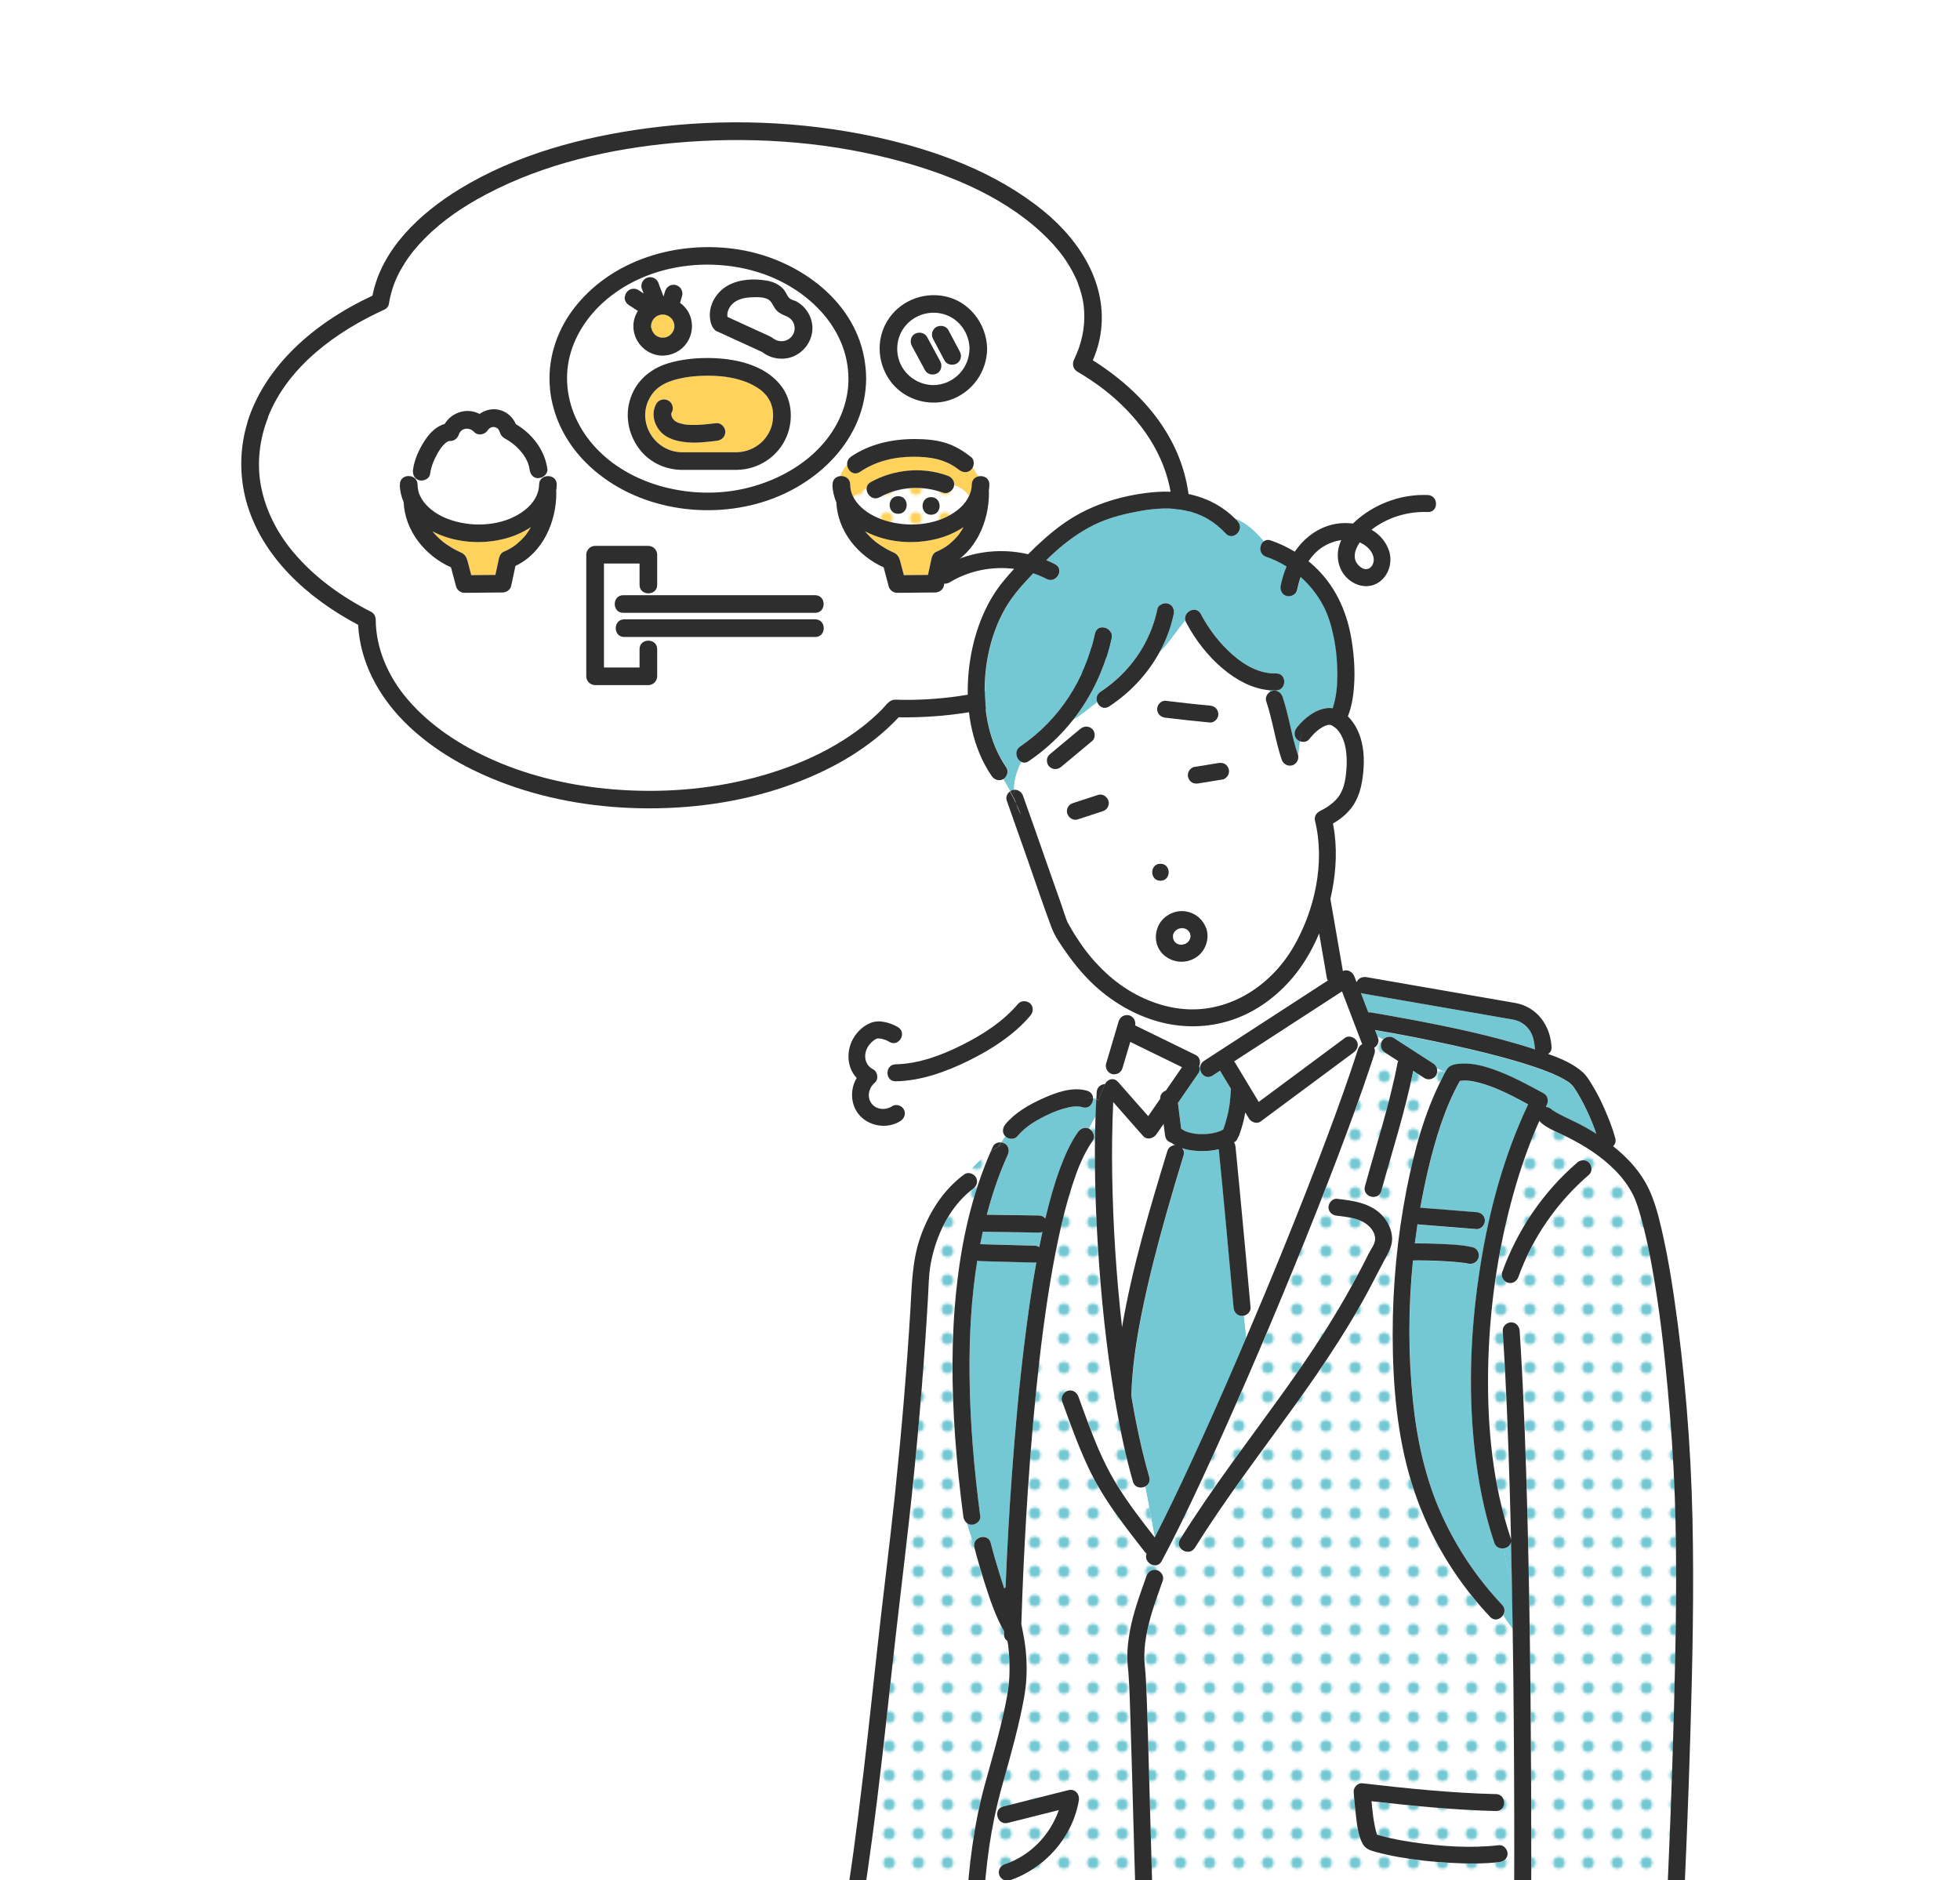 <?xml version="1.0" encoding="UTF-8"?>
<svg id="_レイヤー_2" data-name="レイヤー 2" xmlns="http://www.w3.org/2000/svg" width="331.11" height="317.6" xmlns:xlink="http://www.w3.org/1999/xlink" viewBox="0 0 331.11 317.6">
  <defs>
    <clipPath id="clippath">
      <rect width="331.11" height="317.6" style="fill: none;"/>
    </clipPath>
    <pattern id="_新規パターン1_5" data-name="新規パターン1 5" x="0" y="0" width="12" height="12" patternTransform="translate(-6721.03 -4972.7) scale(.41)" patternUnits="userSpaceOnUse" viewBox="0 0 12 12">
      <g>
        <rect width="12" height="12" style="fill: none;"/>
        <rect x="11.75" y="11.75" width="12.5" height="12.5" style="fill: #fff;"/>
        <rect x="-.25" y="11.75" width="12.5" height="12.5" style="fill: #fff;"/>
        <rect x="-12.25" y="11.75" width="12.5" height="12.5" style="fill: #fff;"/>
        <rect x="11.75" y="-.25" width="12.5" height="12.5" style="fill: #fff;"/>
        <g>
          <rect x="-.25" y="-.25" width="12.5" height="12.5" style="fill: #fff;"/>
          <circle cx="6" cy="6" r="2.43" style="fill: #ffd25b;"/>
        </g>
        <rect x="-12.25" y="-.25" width="12.5" height="12.5" style="fill: #fff;"/>
        <rect x="11.75" y="-12.25" width="12.5" height="12.5" style="fill: #fff;"/>
        <rect x="-.25" y="-12.25" width="12.5" height="12.5" style="fill: #fff;"/>
        <rect x="-12.25" y="-12.25" width="12.5" height="12.5" style="fill: #fff;"/>
      </g>
    </pattern>
    <pattern id="_新規パターン1_4" data-name="新規パターン1 4" x="0" y="0" width="12" height="12" patternTransform="translate(-6056.33 -10728.31) rotate(-90) scale(.41)" patternUnits="userSpaceOnUse" viewBox="0 0 12 12">
      <g>
        <rect width="12" height="12" style="fill: none;"/>
        <rect x="11.75" y="11.75" width="12.5" height="12.5" style="fill: #fff;"/>
        <rect x="-.25" y="11.75" width="12.5" height="12.5" style="fill: #fff;"/>
        <rect x="-12.25" y="11.75" width="12.5" height="12.5" style="fill: #fff;"/>
        <rect x="11.75" y="-.25" width="12.5" height="12.5" style="fill: #fff;"/>
        <g>
          <rect x="-.25" y="-.25" width="12.5" height="12.5" style="fill: #fff;"/>
          <circle cx="6" cy="6" r="2.43" style="fill: #73c8d3;"/>
        </g>
        <rect x="-12.25" y="-.25" width="12.5" height="12.5" style="fill: #fff;"/>
        <rect x="11.75" y="-12.25" width="12.5" height="12.5" style="fill: #fff;"/>
        <rect x="-.25" y="-12.25" width="12.5" height="12.5" style="fill: #fff;"/>
        <rect x="-12.25" y="-12.25" width="12.5" height="12.5" style="fill: #fff;"/>
      </g>
    </pattern>
  </defs>
  <g id="_レイヤー_1-2" data-name="レイヤー 1">
    <g style="clip-path: url(#clippath); fill: none;">
      <g>
        <g>
          <path d="m44.1,82.27c.82,4.12,2.82,7.92,5.53,11.11,3.59,4.23,8.17,7.47,13.08,9.98.46.24.73.78.74,1.29.04,4.92,2.11,9.63,5.35,13.43,3.9,4.58,9.08,7.9,14.54,10.31,6.4,2.83,13.4,4.39,20.36,4.95,7.86.63,15.84.05,23.48-1.92,6.56-1.69,12.98-4.42,18.37-8.57,1.18-.91,2.3-1.9,3.35-2.95.53-.53,1.14-1.46,1.87-1.66.46-.13,1-.04,1.47-.03.56,0,1.13,0,1.69,0,3.63-.06,7.24-.41,10.8-1.1,11.85-2.28,24.44-8.31,30.43-19.3,2.59-4.75,3.56-10.25,2.4-15.64-1.43-6.66-5.78-12.28-11.09-16.39-1.43-1.11-2.95-2.11-4.51-3.03-.73-.43-.89-1.31-.53-2.04,1.27-2.59,1.89-5.43,1.69-8.32-.01-.19-.03-.38-.05-.57,0-.07-.02-.14-.02-.22,0-.05-.02-.14-.02-.17-.07-.43-.15-.85-.24-1.27-.19-.82-.44-1.63-.75-2.42-.17-.44-.15-.39-.37-.87-.19-.41-.39-.81-.61-1.2-.45-.81-.94-1.59-1.48-2.35-.97-1.36-2.31-2.81-3.67-4.07-6.98-6.46-16.43-10.17-25.57-12.49-11.83-3-24.26-3.74-36.4-2.64-10.88.99-21.96,3.52-31.69,8.62-3.82,2.01-7.42,4.4-10.46,7.46-1.38,1.38-2.43,2.66-3.44,4.24-.99,1.56-1.63,2.88-2.13,4.52-.24.79-.42,1.59-.55,2.4-.03.22-.14.4-.28.56-.11.14-.24.25-.41.33-8.13,3.7-16.36,9.61-19.74,18.22-1.46,3.74-1.95,7.83-1.17,11.78Zm122.66-23.33c-.05,3.83-2.42,7.21-6.01,8.55-3.48,1.3-7.67.18-10.03-2.7-2.43-2.96-2.85-7.21-.85-10.52,1.99-3.3,5.86-4.95,9.63-4.23,4.22.8,7.21,4.68,7.26,8.9Zm-26.13,22.94c-.01-.89.63-1.37,1.32-1.43.25-.74.63-1.41,1.17-1.87-.06-.51.11-1.06.65-1.43,3.18-2.16,7.02-2.99,10.83-2.97,1.7.01,3.46.13,5.1.64,1.63.5,3.04,1.37,4.37,2.42.52.41.53,1.2.24,1.77.35.5.67.98.94,1.5.86-.22,1.91.24,1.89,1.38,0,.37-.05.73-.1,1.09.02.09.03.19.03.29.03,4.9-2.3,10.2-6.9,12.35-.24,1.13-.48,2.27-.73,3.4-.14.64-.81,1.09-1.44,1.09-2.14.02-4.29.04-6.43.06-.65,0-1.27-.47-1.44-1.09-.28-1.07-.56-2.14-.85-3.21-4.39-1.97-7.77-6.13-8-11.02-.4-.93-.64-1.92-.65-2.96Zm-41.59,11.84c0-.81.68-1.49,1.49-1.49h9c.81,0,1.49.68,1.49,1.49v5.09c0,.77-.49,1.23-1.06,1.38v.36c2.09,0,4.18,0,6.27,0,5.82,0,11.64,0,17.45,0,1.34,0,2.68,0,4.02,0,1.92,0,1.92,2.98,0,2.98-3.65,0-7.3,0-10.94,0-5.6,0-11.21,0-16.81,0v1.09c2.14,0,4.28,0,6.43,0,5.78,0,11.55,0,17.33,0,1.33,0,2.66,0,4,0,1.92,0,1.92,2.98,0,2.98-3.64,0-7.28,0-10.93,0-5.61,0-11.22,0-16.83,0v.69c.58.15,1.06.61,1.06,1.38v4.58c0,.81-.68,1.49-1.49,1.49h-9c-.81,0-1.49-.68-1.49-1.49v-20.54Zm-.1-15.6c-3.35-3.37-5.57-7.73-6.04-12.48-.46-4.66,1-9.43,3.77-13.18,6.4-8.65,17.88-11.97,28.22-10.29,9.56,1.56,19.22,8.21,21.08,18.24.22,1.17.34,2.35.34,3.54-.06,10.27-8.28,18.08-17.63,20.91-10.1,3.05-22.18.87-29.75-6.74Zm-31.4,3.75c-.02-1.28,1.3-1.71,2.19-1.27l.15-.22c-.13-.31-.17-.67-.12-1.03.22-1.64.98-3.32,1.86-4.71.82-1.3,1.97-2.57,3.47-2.97,1.24-2.03,3.83-2.8,5.91-1.7.85-.61,1.9-.91,3-.75,1.41.21,2.58,1.19,3.13,2.48,2.76,1.62,4.91,4.4,5.32,7.61.03.23-.03.44-.13.64l.27.49c.74,0,1.48.48,1.46,1.44,0,.37-.05.73-.1,1.09.02.09.03.19.03.29.03,4.9-2.3,10.2-6.9,12.35-.24,1.13-.48,2.27-.73,3.4-.14.64-.81,1.09-1.44,1.09-2.14.02-4.29.04-6.43.06-.65,0-1.27-.47-1.44-1.09-.28-1.07-.56-2.14-.85-3.21-4.39-1.97-7.77-6.13-8-11.02-.4-.93-.64-1.92-.65-2.96Z" style="fill: #fff;"/>
          <path d="m131.04,57.42c-.34-.16-.61-.42-.95-.58-.85-.41-1.71-.79-2.57-1.18-1.54-.71-3.08-1.41-4.62-2.12-.15-.72.22-1.57.76-2.13.82-.84,2.06-1.13,3.19-1.18.94-.04,2.6-.14,3.29.65.42.48.62,1.13,1.09,1.6.52.53,1.17.74,1.82,1.04,1.54.8,1.61,2.93.09,3.83-.64.38-1.44.4-2.11.08Z" style="fill: #fff;"/>
          <path d="m163.78,58.93c-.03-2.5-1.55-4.82-3.92-5.71-2.45-.92-5.23-.19-6.91,1.82-1.63,1.94-1.83,4.8-.56,6.98,1.28,2.18,3.91,3.44,6.41,2.92,2.88-.59,4.93-3.07,4.97-6.01Zm-7.16-2.01c.74,1.37,1.48,2.75,2.23,4.12.37.69.19,1.66-.53,2.04-.69.37-1.64.2-2.04-.53-.74-1.37-1.48-2.75-2.23-4.12-.37-.69-.19-1.66.53-2.04.69-.37,1.64-.2,2.04.53Zm5.67,3.62c-.1.35-.36.72-.69.89-.69.36-1.65.2-2.04-.53-.56-1.06-1.12-2.11-1.68-3.17-.08-.15-.16-.3-.24-.45-.19-.35-.26-.76-.15-1.15.1-.35.36-.72.69-.89.69-.36,1.65-.2,2.04.53.56,1.06,1.12,2.11,1.68,3.17.08.15.16.3.24.45.19.35.26.76.15,1.15Z" style="fill: #fff;"/>
          <path d="m148.08,91.65s.09.07,0,0h0Z" style="fill: #ffeac9;"/>
          <path d="m158.43,90.99c1.5-.39,3.01-1.05,4.35-1.94-.02.03-.03.07-.05.1-.2.35-.42.69-.65,1.02-.04.06-.08.12-.13.17,0,0-.01.02-.03.04-.1.12-.2.25-.31.36-.41.46-.86.88-1.33,1.27-.02.02-.03.03-.04.03-.02.01-.05.03-.08.06-.11.08-.22.15-.33.23-.17.12-.35.23-.53.33-.27.16-.55.29-.83.43-.12.05-.25.09-.36.15-.65.38-.72,1.05-.86,1.7-.16.73-.31,1.46-.47,2.18-1.36.01-2.72.03-4.08.04-.21-.79-.41-1.57-.62-2.36-.18-.68-.45-1.18-1.16-1.48-.03-.01-.06-.02-.09-.04-.03-.01-.05-.03-.07-.03-.89-.41-1.73-.92-2.53-1.49-.07-.05-.13-.1-.2-.15-.01,0-.02-.02-.04-.03-.11-.09-.22-.18-.32-.27-.26-.22-.51-.45-.75-.69-.32-.32-.57-.59-.8-.88,3.7,1.96,8.29,2.29,12.29,1.24Z" style="fill: #ffd25b;"/>
          <path d="m183.55,143.91s-.02.07-.03.1c0,0,0-.05.03-.1Z" style="fill: #ffeac9;"/>
          <path d="m183.55,143.91s.01-.04.02-.06c0,.02,0,.03-.01.05,0,0,0,0,0,0,0,0,0,0,0,0Z" style="fill: #ffeac9;"/>
          <path d="m190.37,144.19c.01.08,0,.15,0,0h0Z" style="fill: #ffeac9;"/>
          <path d="m190.36,144.47s0,.03,0,0h0Z" style="fill: #ffeac9;"/>
          <path d="m190.3,144.7c-.02.06-.03.06,0,0h0Z" style="fill: #ffeac9;"/>
          <path d="m113.87,55.49s.02-.1.03-.14c0,.07-.03.15-.03.14Z" style="fill: #ffeac9;"/>
          <path d="m113.48,56.36s.05-.08.07-.11c0,.01-.03.07-.07.11Z" style="fill: #ffeac9;"/>
          <path d="m113.13,56.7s.03-.03.05-.05c-.01.02-.03.03-.05.05Z" style="fill: #ffeac9;"/>
          <path d="m109.98,55.39s0-.02,0-.03c.02.06.03.12.04.18,0,0-.04-.07-.04-.15Z" style="fill: #ffeac9;"/>
          <path d="m111.68,57.08s0,0,0,0c.05,0,.09,0,.14,0-.03,0-.08,0-.13,0Z" style="fill: #ffeac9;"/>
          <path d="m113.75,54.32c.03.07.05.13.04.15-.02-.05-.03-.1-.05-.15,0,0,0,0,0,0Z" style="fill: #ffeac9;"/>
          <path d="m112.36,57.07s-.08,0-.12,0c0,0,.01,0,.02,0,.03,0,.06,0,.1,0Z" style="fill: #ffeac9;"/>
          <path d="m111.59,57.08s.04,0,.06,0c0,0,.02,0,.03,0-.03,0-.06,0-.08,0Z" style="fill: #ffeac9;"/>
          <path d="m112.1,57.08s.09,0,.14,0c-.07.01-.14.01-.14,0Z" style="fill: #ffeac9;"/>
          <path d="m113.93,55.23s-.02.08-.02.11c0,0,0-.01,0-.02,0-.03.01-.06.02-.09Z" style="fill: #ffeac9;"/>
          <path d="m74.99,91.65s.09.07,0,0h0Z" style="fill: #ffeac9;"/>
          <path d="m95.87,62.37c-.39,4.16.84,8.13,3.32,11.51,5.52,7.55,16.07,10.46,25.02,8.97,8.55-1.42,17.11-7.04,18.86-15.96.19-.97.26-1.89.27-2.93-.05-8.86-7.36-15.62-15.54-18.06-9.01-2.69-19.79-.87-26.61,5.87-2.88,2.85-4.94,6.63-5.31,10.6Zm37.98-2.07c-.97.39-2.06.41-3.06.18-.46-.11-.93-.3-1.34-.52-.21-.12-.4-.26-.6-.4-.02-.01-.02-.02-.04-.03,0,0,0,0,0,0-.58-.28-1.17-.54-1.76-.81-1.88-.86-3.76-1.72-5.63-2.58-.14-.07-.3-.12-.44-.2-.84-.5-1.1-1.86-1.08-2.76.03-2,1.24-3.86,2.94-4.85,2-1.16,4.52-1.27,6.75-.88,1.09.19,2.16.69,2.86,1.57.32.4.52,1.01.88,1.36.22.21.57.33.89.45.11.03.22.07.33.13.09.04.18.09.25.16,1.56.94,2.54,2.79,2.43,4.62-.13,2.07-1.48,3.82-3.39,4.58Zm-27.48,7.44c.87-3.17,3.32-5.37,6.41-6.32,2.15-.66,4.46-.92,6.71-.92,4.5,0,9.85,1.05,12.63,4.94,1.72,2.4,1.87,5.69.74,8.37-1.43,3.37-4.76,5.54-8.4,5.59-3.07,0-6.15.01-9.22,0-2.69-.01-5.29-1.14-7.01-3.23-1.92-2.34-2.68-5.48-1.87-8.42Zm-.82-17.66c0-.2.07-.38.18-.55.21-.32.51-.6.89-.69.38-.09.81-.07,1.15.15.31.2.62.4.92.6-.11-.29-.22-.58-.33-.87-.06-.2-.07-.4-.03-.59,0-.2.07-.38.18-.55.18-.31.54-.6.89-.69.38-.09.81-.07,1.15.15.1.08.2.16.3.23.18.19.31.41.38.66.27.72.55,1.45.82,2.17.09-.3.18-.6.27-.89.11-.36.35-.7.69-.89.17-.11.36-.17.55-.18.2-.04.4-.04.59.03.36.12.71.34.89.69.19.35.27.76.15,1.15-.12.39-.23.77-.35,1.16.51.37.95.83,1.3,1.37,1.07,1.75.93,4.01-.32,5.62-1.24,1.6-3.46,2.34-5.41,1.69-2-.68-3.41-2.52-3.45-4.65-.02-.97.27-1.88.76-2.66-.5-.32-.99-.65-1.49-.97-.32-.21-.58-.51-.69-.89-.06-.2-.07-.4-.03-.59Z" style="fill: #fff;"/>
          <path d="m109.98,55.34s0,.01,0,.02c0-.02,0-.04-.01-.06,0,.02,0,.03.01.04Z" style="fill: #ffeac9;"/>
          <path d="m85.34,90.99c1.5-.39,3.01-1.05,4.35-1.94-.02.03-.03.07-.05.1-.2.35-.42.69-.65,1.02-.04.06-.08.12-.13.17,0,0-.01.02-.03.04-.1.12-.2.25-.31.36-.41.46-.86.88-1.33,1.27-.02.02-.03.03-.04.03-.02.01-.05.03-.08.06-.11.08-.22.15-.33.23-.17.12-.35.23-.53.33-.27.16-.55.29-.83.43-.12.05-.25.09-.35.15-.65.38-.72,1.05-.86,1.7-.16.73-.31,1.46-.47,2.18-1.36.01-2.72.03-4.08.04-.21-.79-.41-1.57-.62-2.36-.18-.68-.45-1.18-1.16-1.48-.03-.01-.06-.02-.09-.04-.02-.01-.05-.03-.07-.03-.89-.41-1.73-.92-2.53-1.49-.07-.05-.13-.1-.2-.15-.01,0-.02-.02-.04-.03-.11-.09-.22-.18-.32-.27-.26-.22-.51-.45-.75-.69-.32-.32-.57-.59-.8-.88,3.7,1.96,8.29,2.29,12.29,1.24Z" style="fill: #ffd25b;"/>
          <path d="m143.61,81.87c-.01-1.03-.87-1.5-1.66-1.43.25-.74.63-1.41,1.17-1.87.12.99,1.11,1.86,2.16,1.15,2.7-1.83,5.83-2.56,9.07-2.56,2.79,0,5.37.41,7.61,2.18.63.5,1.48.63,2.11,0,.1-.1.17-.21.24-.34.35.5.67.98.94,1.5-.58.15-1.08.61-1.09,1.38,0,.69-.18,1.34-.48,1.96-.57-.97-1.51-1.47-2.49-1.87.07-.72-.41-1.33-1.08-1.58-4.22-1.55-9.04-1.12-12.96,1.05-.49.27-.7.67-.73,1.09-.82.41-1.63.87-2.28,1.43-.03-.05-.06-.1-.08-.15-.28-.56-.42-1.24-.43-1.92Z" style="fill: #ffd25b;"/>
          <path d="m146.41,82.51c-.82.41-1.63.87-2.28,1.43.36.68.75,1.18,1.31,1.72,1.32,1.26,3.04,2.03,4.79,2.48,3.77.96,8.39.49,11.52-1.98.84-.67,1.5-1.46,1.92-2.33-.57-.97-1.51-1.47-2.49-1.87,0,.08-.02.17-.04.25-.2.73-1.07,1.32-1.83,1.04-3.5-1.28-7.38-1.06-10.67.75-1.2.66-2.3-.45-2.23-1.49Zm10.88,1.47c1.92,0,1.92,2.98,0,2.98s-1.92-2.98,0-2.98Zm-5.56-.16c1.92,0,1.92,2.98,0,2.98s-1.92-2.98,0-2.98Z" style="fill: url(#_新規パターン1_5);"/>
          <path d="m70.81,81.18c.7.19,1.72-.24,1.83-1.04.18-1.3.66-2.44,1.28-3.53.36-.63.65-1.08,1.16-1.57.23-.22.25-.26.61-.44,0,0,0,0,.01,0,.05-.02.1-.03.15-.05.02,0,.04,0,.05-.01.05,0,.11,0,.16,0,.68,0,1.23-.47,1.44-1.09.39-1.18,1.78-1.29,2.57-.45.69.73,1.83.48,2.34-.3.35-.53,1.07-.7,1.59-.31.33.25.37.58.53.94.29.64.93.86,1.48,1.22,1.57,1.03,3.19,2.85,3.44,4.79.1.8.6,1.49,1.49,1.49.53,0,1.11-.36,1.36-.85l.27.49c-.75,0-1.5.48-1.52,1.44-.02,1.65-.95,3.14-2.39,4.29-3.13,2.47-7.75,2.95-11.52,1.98-1.75-.45-3.47-1.22-4.79-2.48-.61-.58-1.02-1.11-1.4-1.88-.28-.56-.42-1.24-.43-1.92,0-.47-.19-.82-.46-1.06.01-.03.02-.05.04-.08.17.2.4.36.71.44Z" style="fill: #fff;"/>
          <path d="m70.06,80.81c-.1-.09-.21-.16-.33-.21l.15-.22c.06.13.12.25.21.36-.01.03-.02.05-.04.08Z" style="fill: #fff;"/>
          <path d="m108.04,109.67v3.09h-6.01v-17.56h6.01v3.6c0,1.15,1.06,1.6,1.92,1.38v.36c-1.56,0-3.11,0-4.67,0-1.92,0-1.92,2.98,0,2.98,1.34,0,2.68,0,4.02,0,.22,0,.43,0,.65,0v1.09c-1.5,0-3,0-4.5,0-1.92,0-1.92,2.98,0,2.98,1.33,0,2.66,0,4,0,.17,0,.34,0,.5,0v.69c-.86-.22-1.92.24-1.92,1.38Z" style="fill: #fff;"/>
          <path d="m109.98,55.34c0-.06,0-.13,0-.19,0-.1.01-.21.02-.32,0-.02,0-.03.01-.05.02-.08.04-.15.06-.22.02-.06.04-.13.06-.19.06-.12.13-.25.2-.37.04-.06.1-.13.13-.19-.01.02-.02.04-.03.05,0,0,0,0,0,0-.09.1-.14.25,0,0,.08-.09.17-.16.25-.24-.02.03,0,.02.11-.1.07-.05.14-.09.21-.13.06-.03.12-.06.18-.09.13-.04.26-.09.4-.12.02,0,.04,0,.07-.01.24,0,.12-.01,0,0-.03,0-.07,0-.12,0,.08,0,.16-.02.23-.02.15,0,.3,0,.44,0,.05.01.1.02.16.03.13.03.26.09.38.12.02,0,.04.02.05.03.07.04.14.07.2.11.05.03.1.07.16.1.11.1.22.21.33.32,0,0,0,0,0,0,.03.05.08.11.11.15.05.09.11.18.15.27.03.15.05.19.05.17.04.11.07.21.1.32,0,.02,0,.03.01.04,0,.06,0,.12.01.18,0,.1,0,.21,0,.31,0,0,0,0,0,0-.03.11-.03.16-.03.16-.02.09-.04.18-.07.27-.01.04-.04.09-.06.13-.07.12-.04.08,0,0,.02-.03.04-.07.07-.13-.04.07-.06.14-.1.21-.05.1-.11.19-.17.27,0-.02-.02.01-.09.13-.05.06-.11.11-.16.17-.04.03-.08.07-.12.1.05-.05.04-.07-.09.08-.13.08-.26.15-.4.23-.07.02-.13.04-.2.06-.08.02-.15.04-.23.06,0,0,0,0-.01,0-.12,0-.16,0-.16.01-.09,0-.19.01-.28,0,0,0,0,0,0,0,.06,0,.04-.02-.17-.02-.14-.03-.28-.06-.41-.11-.02,0-.05-.02-.08-.03-.15-.07-.29-.16-.43-.25-.05-.05-.1-.09-.15-.14-.06-.06-.11-.11-.16-.17-.07-.13-.17-.25-.23-.37-.01-.03-.03-.06-.04-.08-.02-.05-.04-.1-.06-.15-.02-.07-.04-.14-.05-.22,0,0,0-.05-.05-.2Z" style="fill: #ffd25b;"/>
          <path d="m113.48,56.36s-.03.05-.05.07c.01-.02.02-.04.03-.05,0,0,0,0,0,0,0,0,0-.01.01-.02Z" style="fill: #ffeac9;"/>
          <path d="m110.76,53.54s.04-.04.06-.06c-.01.02-.02.03-.04.04,0,0,0,0,0,0,0,0-.02.01-.02.02Z" style="fill: #ffeac9;"/>
          <path d="m110.76,53.54s-.06.06-.09.08c.01-.02.05-.05.09-.08Z" style="fill: #ffeac9;"/>
          <path d="m113.13,56.7s-.05.04-.07.07c.01-.02.02-.03.04-.04,0,0,0,0,0,0,.01,0,.02-.02.03-.03Z" style="fill: #ffeac9;"/>
          <path d="m113.73,54.26s.01.04.02.06c0,0,0,0,0-.01,0-.02,0-.03,0-.05Z" style="fill: #ffeac9;"/>
          <path d="m109.54,67.68c-1.8,4.06,1.28,8.71,5.71,8.72,3.07.01,6.15,0,9.22,0,2.39-.03,4.56-1.4,5.59-3.58.5-1.05.64-2.2.53-3.35,0-.02,0-.04,0-.06-.02-.12-.04-.23-.07-.35-.04-.21-.1-.42-.16-.62-.13-.41-.18-.55-.5-1.07-.31-.5-.24-.41-.62-.82-.14-.15-.28-.29-.43-.43-.08-.08-.17-.15-.26-.22-.03-.03-.05-.05-.07-.06-.02-.01-.03-.02-.06-.04-.72-.53-1.66-1.01-2.25-1.23-2.01-.76-3.81-1.03-5.85-1.09-1-.03-2.01,0-3.01.09-.55.05-.81.08-1.19.14-.5.08-.99.18-1.48.29-2.19.52-4.09,1.45-5.08,3.67Zm1.35.52c.38-.68,1.37-.96,2.04-.53.69.45.94,1.31.53,2.04-.15.27.11-.2-.06.15,0,.01,0,.02,0,.03,0,.04,0,.08,0,.11,0,.11.1.4,0,.09.03.09.05.18.07.27-.03-.12.05.13.08.19.02.03.14.21.18.27.07.06.19.2.21.22.02.02.03.03.04.05.02,0,.05.02.08.05.12.07.25.14.37.21.04.02.07.04.08.05.02,0,.04.01.08.02.32.1.64.19.97.26.04,0,.24.04.27.04.11.01.22.02.34.03.23.02.46.04.69.04,1.39.02,2.8-.15,4.18-.3.78-.09,1.52.75,1.49,1.49-.04.88-.66,1.4-1.49,1.49-1.68.19-3.41.42-5.09.24-1.59-.16-3.3-.58-4.4-1.83-1.13-1.29-1.54-3.12-.68-4.67Z" style="fill: #ffd25b;"/>
          <path d="m130.57,69.41c0-.07-.02-.18,0,0h0Z" style="fill: #ffeac9;"/>
          <path d="m183.52,144.01s.02-.07.03-.1c0,0,0,0,0,0,0,0,0,0,0,0-.02.08-.04.11-.04.11Z" style="fill: #2e2e2e;"/>
          <path d="m67.54,81.87c.01,1.04.25,2.03.65,2.96.23,4.89,3.62,9.05,8,11.02.28,1.07.56,2.14.85,3.21.17.63.79,1.1,1.44,1.09,2.14-.02,4.29-.04,6.43-.06.63,0,1.3-.45,1.44-1.09.24-1.13.48-2.27.73-3.4,4.6-2.15,6.92-7.45,6.9-12.35,0-.1-.01-.2-.03-.29.06-.35.09-.71.1-1.09.03-1.92-2.95-1.92-2.98,0-.02,1.65-.95,3.14-2.39,4.29-3.13,2.47-7.75,2.95-11.52,1.98-1.75-.45-3.47-1.22-4.79-2.48-.61-.58-1.02-1.11-1.4-1.88-.28-.56-.42-1.24-.43-1.92-.03-1.92-3.01-1.92-2.98,0Zm7.45,9.78s.09.07,0,0h0Zm-1.15-1.02c-.32-.32-.57-.59-.8-.88,3.7,1.96,8.29,2.29,12.29,1.24,1.5-.39,3.01-1.05,4.35-1.94-.02.03-.03.07-.05.1-.2.35-.42.69-.65,1.02-.04.06-.08.12-.13.17,0,0-.01.02-.03.04-.1.12-.2.25-.31.36-.41.46-.86.88-1.33,1.27-.02.02-.03.03-.04.03-.02.01-.05.03-.08.06-.11.08-.22.15-.33.23-.17.12-.35.23-.53.33-.27.16-.55.29-.83.43-.12.05-.25.09-.35.15-.65.38-.72,1.05-.86,1.7-.16.73-.31,1.46-.47,2.18-1.36.01-2.72.03-4.08.04-.21-.79-.41-1.57-.62-2.36-.18-.68-.45-1.18-1.16-1.48-.03-.01-.06-.02-.09-.04-.02-.01-.05-.03-.07-.03-.89-.41-1.73-.92-2.53-1.49-.07-.05-.13-.1-.2-.15-.01,0-.02-.02-.04-.03-.11-.09-.22-.18-.32-.27-.26-.22-.51-.45-.75-.69Z" style="fill: #2e2e2e;"/>
          <path d="m140.63,81.87c.01,1.04.25,2.03.65,2.96.23,4.89,3.62,9.05,8,11.02.28,1.07.56,2.14.85,3.21.17.63.79,1.1,1.44,1.09,2.14-.02,4.29-.04,6.43-.06.63,0,1.3-.45,1.44-1.09.24-1.13.48-2.27.73-3.4,4.6-2.15,6.92-7.45,6.9-12.35,0-.1-.01-.2-.03-.29.06-.35.09-.71.1-1.09.03-1.92-2.95-1.92-2.98,0-.02,1.65-.95,3.14-2.39,4.29-3.13,2.47-7.75,2.95-11.52,1.98-1.75-.45-3.47-1.22-4.79-2.48-.61-.58-1.02-1.11-1.4-1.88-.28-.56-.42-1.24-.43-1.92-.03-1.92-3.01-1.92-2.98,0Zm7.45,9.78s.09.07,0,0h0Zm-1.15-1.02c-.32-.32-.57-.59-.8-.88,3.7,1.96,8.29,2.29,12.29,1.24,1.5-.39,3.01-1.05,4.35-1.94-.02.03-.03.07-.05.1-.2.35-.42.69-.65,1.02-.04.06-.08.12-.13.17,0,0-.01.02-.03.04-.1.12-.2.25-.31.36-.41.46-.86.88-1.33,1.27-.02.02-.03.03-.04.03-.02.01-.05.03-.08.06-.11.08-.22.15-.33.23-.17.12-.35.23-.53.33-.27.16-.55.29-.83.43-.12.05-.25.09-.36.15-.65.38-.72,1.05-.86,1.7-.16.73-.31,1.46-.47,2.18-1.36.01-2.72.03-4.08.04-.21-.79-.41-1.57-.62-2.36-.18-.68-.45-1.18-1.16-1.48-.03-.01-.06-.02-.09-.04-.03-.01-.05-.03-.07-.03-.89-.41-1.73-.92-2.53-1.49-.07-.05-.13-.1-.2-.15-.01,0-.02-.02-.04-.03-.11-.09-.22-.18-.32-.27-.26-.22-.51-.45-.75-.69Z" style="fill: #2e2e2e;"/>
          <path d="m90.95,80.79c-.89,0-1.39-.69-1.49-1.49-.24-1.94-1.87-3.75-3.44-4.79-.55-.36-1.19-.58-1.48-1.22-.16-.35-.2-.69-.53-.94-.52-.39-1.24-.23-1.59.31-.51.78-1.65,1.03-2.34.3-.79-.83-2.17-.72-2.57.45-.21.63-.76,1.09-1.44,1.09-.05,0-.11,0-.16,0-.01,0-.03,0-.05.01-.05.01-.1.03-.15.05,0,0,0,0-.01,0-.36.19-.38.22-.61.44-.51.49-.8.94-1.16,1.57-.62,1.09-1.1,2.23-1.28,3.53-.11.8-1.13,1.23-1.83,1.04-.86-.24-1.15-1.03-1.04-1.83.22-1.64.98-3.32,1.86-4.71.82-1.3,1.97-2.57,3.47-2.97,1.24-2.03,3.83-2.8,5.91-1.7.85-.61,1.9-.91,3-.75,1.41.21,2.58,1.19,3.13,2.48,2.76,1.62,4.91,4.4,5.32,7.61.1.8-.76,1.49-1.49,1.49Z" style="fill: #2e2e2e;"/>
          <path d="m166.76,58.93c-.06-4.22-3.04-8.1-7.26-8.9-3.77-.72-7.64.93-9.63,4.23-2,3.32-1.58,7.56.85,10.52,2.36,2.88,6.54,4,10.03,2.7,3.59-1.34,5.96-4.72,6.01-8.55Zm-2.98,0c-.04,2.94-2.09,5.42-4.97,6.01-2.51.51-5.13-.74-6.41-2.92-1.28-2.18-1.07-5.03.56-6.98,1.68-2,4.46-2.74,6.91-1.82,2.37.89,3.88,3.21,3.92,5.71Z" style="fill: #2e2e2e;"/>
          <path d="m92.9,65.64c.46,4.75,2.68,9.11,6.04,12.48,7.57,7.61,19.65,9.8,29.75,6.74,9.35-2.82,17.57-10.64,17.63-20.91,0-1.19-.13-2.37-.34-3.54-1.86-10.03-11.52-16.68-21.08-18.24-10.34-1.68-21.82,1.63-28.22,10.29-2.77,3.75-4.23,8.51-3.77,13.18Zm2.97-3.27c.37-3.97,2.43-7.75,5.31-10.6,6.82-6.75,17.6-8.56,26.61-5.87,8.18,2.44,15.5,9.2,15.54,18.06,0,1.04-.08,1.96-.27,2.93-1.75,8.91-10.3,14.54-18.86,15.96-8.95,1.49-19.49-1.43-25.02-8.97-2.47-3.38-3.7-7.34-3.32-11.51Z" style="fill: #2e2e2e;"/>
          <path d="m133.85,60.29c1.91-.76,3.26-2.51,3.39-4.58.11-1.82-.87-3.67-2.43-4.62-.07-.06-.16-.11-.25-.16-.11-.06-.22-.1-.33-.13-.32-.11-.67-.23-.89-.45-.36-.34-.56-.96-.88-1.36-.7-.88-1.77-1.37-2.86-1.57-2.23-.39-4.75-.29-6.75.88-1.7.99-2.91,2.86-2.94,4.85-.01.9.24,2.26,1.08,2.76.14.08.3.14.44.2,1.88.86,3.76,1.72,5.63,2.58.59.27,1.18.53,1.76.81,0,0,0,0,0,0,.01.01.02.02.04.03.19.15.38.29.6.4.42.23.88.42,1.34.52,1.01.23,2.1.2,3.06-.18Zm-.7-2.95c-.64.38-1.44.4-2.11.08-.34-.16-.61-.42-.95-.58-.85-.41-1.71-.79-2.57-1.18-1.54-.71-3.08-1.41-4.62-2.12-.15-.72.22-1.57.76-2.13.82-.84,2.06-1.13,3.19-1.18.94-.04,2.6-.14,3.29.65.42.48.62,1.13,1.09,1.6.52.53,1.17.74,1.82,1.04,1.54.8,1.61,2.93.09,3.83Z" style="fill: #2e2e2e;"/>
          <path d="m126.76,103.53c-5.82,0-11.64,0-17.45,0-1.34,0-2.68,0-4.02,0-1.92,0-1.92-2.98,0-2.98,3.65,0,7.3,0,10.94,0,5.82,0,11.64,0,17.45,0,1.34,0,2.68,0,4.02,0,1.92,0,1.92,2.98,0,2.98-3.65,0-7.3,0-10.94,0Z" style="fill: #2e2e2e;"/>
          <path d="m105.46,107.61c-1.92,0-1.92-2.98,0-2.98,3.64,0,7.28,0,10.93,0,5.78,0,11.55,0,17.33,0,1.33,0,2.66,0,4,0,1.92,0,1.92,2.98,0,2.98-3.64,0-7.28,0-10.93,0-5.78,0-11.55,0-17.33,0-1.33,0-2.66,0-4,0Z" style="fill: #2e2e2e;"/>
          <path d="m100.53,92.22h9c.81,0,1.49.68,1.49,1.49v5.09c0,1.92-2.98,1.92-2.98,0v-3.6h-6.01v17.56h6.01v-3.09c0-1.92,2.98-1.92,2.98,0v4.58c0,.81-.68,1.49-1.49,1.49h-9c-.81,0-1.49-.68-1.49-1.49v-20.54c0-.81.68-1.49,1.49-1.49Z" style="fill: #2e2e2e;"/>
          <path d="m110.02,55.54c-.01-.06-.03-.12-.04-.18,0,0,0-.01,0-.02.05.14.05.2.05.2Z" style="fill: #2e2e2e;"/>
          <path d="m111.64,53.17c.12-.01.24,0,0,0h0Z" style="fill: #2e2e2e;"/>
          <path d="m113.74,54.31s0,0,0,.01c.01.05.03.1.05.15,0,.02-.02-.02-.05-.17Z" style="fill: #2e2e2e;"/>
          <path d="m110.42,53.87s0,0,0,0c-.14.26-.09.1,0,0Z" style="fill: #2e2e2e;"/>
          <path d="m113.91,55.33s0,.01,0,.02c-.01.05-.02.1-.03.14,0,0,0-.05.03-.16Z" style="fill: #2e2e2e;"/>
          <path d="m110.67,53.62s.06-.06.09-.08c0,0,.01-.01.02-.02,0,0,0,0,0,0-.11.12-.14.13-.11.1Z" style="fill: #2e2e2e;"/>
          <path d="m113.19,56.65s-.04.03-.05.05c-.01,0-.02.02-.03.03,0,0,0,0,0,0,.13-.15.14-.13.09-.08Z" style="fill: #2e2e2e;"/>
          <path d="m111.81,57.09s-.09,0-.14,0c0,0-.02,0-.03,0,.21,0,.22.01.17.02Z" style="fill: #2e2e2e;"/>
          <path d="m112.26,57.07s-.01,0-.02,0c-.05,0-.09,0-.14,0,0,0,.04,0,.16-.01Z" style="fill: #2e2e2e;"/>
          <path d="m113.55,56.25s-.05.08-.07.11c0,0,0,.01-.01.02,0,0,0,0,0,0,.07-.12.09-.15.09-.13Z" style="fill: #2e2e2e;"/>
          <path d="m113.75,55.89c-.04.08-.07.12,0,0h0Z" style="fill: #2e2e2e;"/>
          <path d="m105.55,50.08c-.04.2-.04.4.03.59.1.38.36.68.69.89.5.32.99.65,1.49.97-.49.78-.78,1.69-.76,2.66.04,2.13,1.44,3.97,3.45,4.65,1.94.65,4.17-.08,5.41-1.69,1.25-1.62,1.39-3.87.32-5.62-.35-.54-.79-1-1.3-1.37.12-.39.23-.77.35-1.16.12-.39.03-.8-.15-1.15-.18-.34-.53-.57-.89-.69-.2-.06-.4-.07-.59-.03-.2,0-.38.07-.55.18-.33.19-.58.53-.69.89-.09.3-.18.6-.27.89-.27-.72-.55-1.45-.82-2.17-.07-.25-.2-.47-.38-.66-.1-.08-.2-.16-.3-.23-.34-.22-.77-.24-1.15-.15-.36.08-.71.38-.89.69-.11.17-.17.36-.18.55-.04.2-.04.4.03.59.11.29.22.58.33.87-.31-.2-.62-.4-.92-.6-.34-.22-.77-.24-1.15-.15-.38.09-.69.37-.89.69-.11.17-.17.36-.18.55Zm4.43,5.28s0-.04-.01-.06c0,.02,0,.03.01.04,0-.06,0-.13,0-.19,0-.1.01-.21.02-.32,0-.02,0-.03.01-.05.02-.08.04-.15.06-.22.02-.06.04-.13.06-.19.06-.12.13-.25.2-.37.04-.06.1-.13.13-.19-.01.02-.02.04-.03.05.08-.09.17-.16.25-.24.01-.02.05-.05.09-.08.02-.02.04-.04.06-.06-.01.02-.02.03-.04.04.07-.05.14-.09.21-.13.06-.03.12-.06.18-.09.13-.04.26-.09.4-.12.02,0,.04,0,.07-.01-.03,0-.07,0-.12,0,.08,0,.16-.02.23-.02.15,0,.3,0,.44,0,.05.01.1.02.16.03.13.03.26.09.38.12.02,0,.04.02.05.03.07.04.14.07.2.11.05.03.1.07.16.1.11.1.22.21.33.32,0,0,0,0,0,0,.03.05.08.11.11.15.05.09.11.18.15.27,0-.02,0-.03,0-.05,0,.02.01.04.02.06,0,0,0,0,0,0,.03.07.05.13.04.15.04.11.07.21.1.32,0,.02,0,.03.01.04,0,.06,0,.12.01.18,0,.1,0,.21,0,.31,0,0,0,0,0,0,0-.03.01-.06.02-.09,0,.04-.02.08-.02.11,0,.07-.03.15-.03.14-.02.09-.04.18-.07.27-.01.04-.04.09-.06.13.02-.03.04-.07.07-.13-.04.07-.06.14-.1.21-.05.1-.11.19-.17.27,0,.01-.03.07-.07.11-.02.02-.03.05-.05.07.01-.02.02-.04.03-.05-.05.06-.11.11-.16.17-.04.03-.08.07-.12.1-.01.02-.03.03-.05.05-.02.02-.05.04-.07.07.01-.02.02-.03.04-.04-.13.08-.26.15-.4.23-.07.02-.13.04-.2.06-.08.02-.15.04-.23.06,0,0,0,0-.01,0,.03,0,.06,0,.1,0-.04,0-.08,0-.12,0-.07.01-.14.01-.14,0-.09,0-.19.01-.28,0,0,0,0,0,0,0-.03,0-.08,0-.13,0,0,0,0,0,0,0-.03,0-.06,0-.08,0,.02,0,.04,0,.06,0-.14-.03-.28-.06-.41-.11-.02,0-.05-.02-.08-.03-.15-.07-.29-.16-.43-.25-.05-.05-.1-.09-.15-.14-.06-.06-.11-.11-.16-.17-.07-.13-.17-.25-.23-.37-.01-.03-.03-.06-.04-.08-.02-.05-.04-.1-.06-.15-.02-.07-.04-.14-.05-.22,0,0-.04-.07-.04-.15,0,0,0-.02,0-.03Z" style="fill: #2e2e2e;"/>
          <path d="m106.37,67.73c-.81,2.94-.06,6.08,1.87,8.42,1.72,2.09,4.32,3.22,7.01,3.23,3.07.01,6.15,0,9.22,0,3.65-.05,6.98-2.22,8.4-5.59,1.13-2.67.98-5.97-.74-8.37-2.79-3.88-8.13-4.94-12.63-4.94-2.25,0-4.56.26-6.71.92-3.08.95-5.54,3.14-6.41,6.32Zm24.2,1.67c0-.07-.02-.18,0,0h0Zm-21.03-1.73c.98-2.22,2.89-3.15,5.08-3.67.49-.12.99-.21,1.48-.29.37-.06.63-.09,1.19-.14,1-.09,2.01-.12,3.01-.09,2.04.06,3.84.33,5.85,1.09.59.22,1.53.71,2.25,1.23.03.02.04.03.06.04.02.02.04.03.07.06.09.07.17.15.26.22.15.14.3.28.43.43.38.41.31.31.62.82.32.52.37.66.5,1.07.06.2.12.41.16.62.02.12.05.23.07.35,0,.02,0,.03,0,.06.11,1.15-.03,2.3-.53,3.35-1.03,2.17-3.19,3.54-5.59,3.58-3.07,0-6.15.01-9.22,0-4.43-.02-7.51-4.66-5.71-8.72Z" style="fill: #2e2e2e;"/>
          <path d="m143.77,77.14c3.18-2.16,7.02-2.99,10.83-2.97,1.7.01,3.46.13,5.1.64,1.63.5,3.04,1.37,4.37,2.42.63.5.52,1.59,0,2.11-.63.63-1.47.5-2.11,0-2.24-1.77-4.82-2.18-7.61-2.18-3.23,0-6.37.73-9.07,2.56-1.59,1.08-3.08-1.5-1.51-2.57Z" style="fill: #2e2e2e;"/>
          <path d="m158.31,63.08c-.69.37-1.64.2-2.04-.53-.74-1.37-1.48-2.75-2.23-4.12-.37-.69-.19-1.66.53-2.04.69-.37,1.64-.2,2.04.53.74,1.37,1.48,2.75,2.23,4.12.37.69.19,1.66-.53,2.04Z" style="fill: #2e2e2e;"/>
          <path d="m161.6,61.43c-.69.36-1.65.2-2.04-.53-.56-1.06-1.12-2.11-1.68-3.17-.08-.15-.16-.3-.24-.45-.19-.35-.26-.76-.15-1.15.1-.35.36-.72.69-.89.69-.36,1.65-.2,2.04.53.56,1.06,1.12,2.11,1.68,3.17.08.15.16.3.24.45.19.35.26.76.15,1.15-.1.35-.36.72-.69.89Z" style="fill: #2e2e2e;"/>
          <path d="m147.14,81.42c3.93-2.16,8.74-2.6,12.96-1.05.76.28,1.27,1.01,1.04,1.83-.2.73-1.07,1.32-1.83,1.04-3.5-1.28-7.38-1.06-10.67.75-1.68.93-3.19-1.65-1.51-2.57Z" style="fill: #2e2e2e;"/>
          <path d="m151.73,86.8c-1.92,0-1.92-2.98,0-2.98s1.92,2.98,0,2.98Z" style="fill: #2e2e2e;"/>
          <path d="m157.29,86.96c-1.92,0-1.92-2.98,0-2.98s1.92,2.98,0,2.98Z" style="fill: #2e2e2e;"/>
          <path d="m112.93,67.67c.69.45.94,1.31.53,2.04-.15.27.11-.2-.06.15,0,.01,0,.02,0,.03,0,.04,0,.08,0,.11,0,.11.1.4,0,.09.03.09.05.18.07.27-.03-.12.05.13.08.19.02.03.14.21.18.27.07.06.19.2.21.22.02.02.03.03.04.05.02,0,.05.02.08.05.12.07.25.14.37.21.04.02.07.04.08.05.02,0,.04.01.08.02.32.1.64.19.97.26.04,0,.24.04.27.04.11.01.22.02.34.03.23.02.46.04.69.04,1.39.02,2.8-.15,4.18-.3.78-.09,1.52.75,1.49,1.49-.04.88-.66,1.4-1.49,1.49-1.68.19-3.41.42-5.09.24-1.59-.16-3.3-.58-4.4-1.83-1.13-1.29-1.54-3.12-.68-4.67.38-.68,1.37-.96,2.04-.53Z" style="fill: #2e2e2e;"/>
          <path d="m41.82,71.32c-1.33,4.28-1.41,8.92-.25,13.24,2.56,9.51,10.48,16.53,18.93,21,.33,6.28,3.42,11.98,7.82,16.4,4.84,4.86,11.02,8.26,17.42,10.58,7.56,2.75,15.67,3.99,23.7,4.02,8.42.03,16.96-1.28,24.86-4.26,6.49-2.44,12.74-6.01,17.51-11.12,7.93.12,15.95-1.1,23.37-3.9,10.96-4.13,21.8-12.13,24.98-23.95,1.63-6.05.87-12.45-1.87-18.05-2.96-6.05-8.01-10.85-13.67-14.41.49-1.16.89-2.35,1.14-3.58,1.76-8.57-2.97-16.32-9.4-21.59-8.08-6.62-18.33-10.37-28.44-12.56-12.57-2.72-25.71-3.17-38.45-1.49-11.06,1.46-22.29,4.45-31.88,10.32-6.6,4.05-13.12,10.07-14.67,17.98-5.15,2.41-10.02,5.57-13.98,9.68-3.19,3.32-5.77,7.26-7.14,11.68Zm3.44-.83c3.38-8.61,11.6-14.52,19.74-18.22.17-.08.3-.19.41-.33.14-.16.24-.35.28-.56.13-.81.31-1.61.55-2.4.5-1.64,1.14-2.96,2.13-4.52,1.01-1.59,2.07-2.86,3.44-4.24,3.04-3.06,6.63-5.45,10.46-7.46,9.73-5.11,20.81-7.64,31.69-8.62,12.14-1.1,24.57-.36,36.4,2.64,9.13,2.32,18.59,6.03,25.57,12.49,1.35,1.25,2.7,2.71,3.67,4.07.54.75,1.04,1.54,1.48,2.35.22.39.42.8.61,1.2.22.47.2.42.37.87.3.79.56,1.6.75,2.42.1.42.18.84.24,1.27,0,.03.02.12.02.17,0,.07.02.14.02.22.02.19.04.38.05.57.2,2.89-.42,5.72-1.69,8.32-.36.73-.19,1.61.53,2.04,1.56.92,3.08,1.92,4.51,3.03,5.31,4.12,9.65,9.73,11.09,16.39,1.16,5.39.18,10.88-2.4,15.64-5.99,10.99-18.58,17.02-30.43,19.3-3.56.69-7.18,1.04-10.8,1.1-.56,0-1.13.01-1.69,0-.47,0-1.01-.1-1.47.03-.73.2-1.34,1.14-1.87,1.66-1.05,1.05-2.17,2.04-3.35,2.95-5.39,4.15-11.82,6.87-18.37,8.57-7.64,1.97-15.62,2.55-23.48,1.92-6.96-.56-13.96-2.13-20.36-4.95-5.46-2.41-10.64-5.73-14.54-10.31-3.24-3.8-5.31-8.51-5.35-13.43,0-.5-.28-1.05-.74-1.29-4.92-2.51-9.5-5.75-13.08-9.98-2.71-3.19-4.71-6.99-5.53-11.11-.78-3.95-.3-8.04,1.17-11.78Z" style="fill: #2e2e2e;"/>
        </g>
        <g>
          <path d="m198.71,157.11s-.07.06-.11.08c.03-.01.05-.03.07-.04,0,0,.01-.01.02-.02,0,0,.02-.02.03-.02Z" style="fill: #73c8d3;"/>
          <path d="m198.14,158.12s0-.02,0-.03c0,.04-.01.07-.02.11,0-.03.01-.05.02-.07Z" style="fill: #73c8d3;"/>
          <path d="m198.17,157.95s-.03.05-.03.12c0,0,0,.01,0,.02,0-.04.01-.08.02-.11,0,0,0-.02,0-.03Z" style="fill: #73c8d3;"/>
          <path d="m198.14,158.12c0,.09,0,.18,0,.28.04.12.04.17.03.15.01.05.03.1.04.15,0,0,0,0,0,.01.08.13.08.15.06.11.03.05.05.1.08.15,0,0,.03.02.09.13.07.07.15.14.21.21.04.03.08.06.12.08.05.03.11.06.17.09.03.01.08.03.1.04.06.02.12.04.18.05.05.01.09.02.14.03.12,0,.23.01.35,0,0,0,0,0,.01,0,.26-.07.12,0,0,0-.03,0-.05.01-.09.02.06-.02.13-.02.19-.04.12-.02.23-.06.34-.1.1-.08.15-.09.14-.06.01,0,.03-.01.04-.02.08-.05.16-.11.25-.16,0,0,.01-.01.02-.02.05-.04.09-.09.13-.13.03-.03.06-.06.08-.09.05-.09.11-.18.17-.28-.03.05-.05.04.05-.12.03-.11.05-.21.08-.32,0-.04,0-.08,0-.12,0-.05,0-.11,0-.16-.04-.13-.05-.18-.04-.17-.01-.05-.02-.1-.03-.15,0-.03-.01-.04-.02-.06-.02-.03-.03-.06-.05-.09-.04-.07-.08-.13-.12-.19-.09-.08-.18-.19-.26-.27-.04-.03-.09-.06-.13-.08-.05-.03-.11-.06-.16-.09-.12-.02-.17-.04-.17-.05-.07-.02-.14-.05-.2-.06-.18,0-.19-.01-.13-.02,0,0-.02,0-.03,0-.08,0-.15,0-.23,0-.01,0-.04,0-.07,0-.04,0-.07.01-.09.02-.07.02-.13.03-.19.05-.05.01-.09.03-.13.04-.1.06-.21.11-.31.17,0,0-.01,0-.02.01.06-.04.09-.03-.08.06-.09.08-.17.17-.25.26-.03.04-.05.08-.08.12-.02.03-.08.15-.11.22,0,0,0,0,0,0-.02.06-.04.12-.05.19,0,0,0,.05-.03.17Z" style="fill: #fff;"/>
          <path d="m198.41,159.08s.05.06.06.09c-.01-.03-.02-.04-.04-.06,0,0-.02-.02-.02-.02,0,0,0,0,0,0Z" style="fill: #73c8d3;"/>
          <path d="m199.95,156.8s.04,0,.07,0c-.04,0-.08,0-.12,0,.01,0,.02,0,.03,0,0,0,0,0,.01,0Z" style="fill: #73c8d3;"/>
          <path d="m175.52,208.22c-.41,0-.82-.01-1.23-.02-2.76-.04-5.51-.08-8.27-.13-.16.7-.3,1.41-.43,2.11,0,0,0,0,.01,0,.38.01.77.02,1.15.03,2.67.07,5.34.15,8.01.22.3,0,.57.1.8.25.17-.87.35-1.73.54-2.6-.18.08-.37.13-.58.12Z" style="fill: #73c8d3;"/>
          <path d="m198.35,158.98s.02.05.06.1c-.02-.02-.03-.04-.04-.06,0-.01-.01-.02-.02-.04Z" style="fill: #73c8d3;"/>
          <path d="m201.01,158.73s0,.01-.01.02c0,0,0-.01.01-.02Z" style="fill: #73c8d3;"/>
          <path d="m200.37,156.92s-.03-.01-.05-.01c0,0,0,0,.01,0,.01,0,.02,0,.04,0Z" style="fill: #73c8d3;"/>
          <path d="m201.14,158c0-.08-.03-.14-.04-.14.01.05.02.1.04.15,0,0,0,0,0,0Z" style="fill: #73c8d3;"/>
          <path d="m200.3,156.9c-.08-.04-.14-.04-.14-.03.05.02.11.03.16.05,0,0-.01,0-.02-.01Z" style="fill: #73c8d3;"/>
          <path d="m199.82,156.79s.06,0,.08,0c-.03,0-.06,0-.08,0Z" style="fill: #73c8d3;"/>
          <path d="m198.71,157.11s.02-.01.03-.02c0,0-.02.01-.03.02Z" style="fill: #73c8d3;"/>
          <path d="m201.16,158.08s-.01-.05-.02-.07c0,0,0,.01,0,.02,0,.02.01.03.02.05Z" style="fill: #73c8d3;"/>
          <path d="m198.27,158.83s-.03-.05-.04-.08c.02.03.03.06.04.08Z" style="fill: #73c8d3;"/>
          <path d="m198.14,158.43s0,.01,0,.02c0,.06.02.09.03.1,0-.01,0-.02,0-.03,0-.03-.01-.06-.02-.09Z" style="fill: #73c8d3;"/>
          <path d="m198.17,158.65s.04.07.05.1c0-.01,0-.02-.01-.03-.01-.02-.02-.04-.04-.07Z" style="fill: #73c8d3;"/>
          <path d="m198.12,158.33s.02.07.02.1c0-.01,0-.02,0-.03,0-.02,0-.04-.02-.07Z" style="fill: #73c8d3;"/>
          <path d="m200.14,159.54s.04-.02.05-.03c0,0-.01,0-.02,0-.01,0-.02.01-.04.03Z" style="fill: #73c8d3;"/>
          <path d="m200.22,159.5c.06-.02.08-.04.09-.05-.04.02-.08.04-.12.06,0,0,.02,0,.03,0Z" style="fill: #73c8d3;"/>
          <path d="m201.01,158.73s0-.01.01-.02c.02-.04.04-.09.06-.13-.01.02-.02.04-.03.06,0,0,0,0,0,.01-.01.03-.02.06-.04.09Z" style="fill: #73c8d3;"/>
          <path d="m262.5,188.03s.03.09.04.14c-.01-.05-.03-.09-.04-.14Z" style="fill: #73c8d3;"/>
          <path d="m224.49,122.44s.04-.01,0,0h0Z" style="fill: #73c8d3;"/>
          <path d="m262.57,188.48c0-.06,0-.12-.01-.18,0,.06.02.12.01.18Z" style="fill: #73c8d3;"/>
          <path d="m259.26,176.84s0-.06,0-.07c0-.02,0-.03,0-.06-.02-.1-.03-.2-.05-.3-.06-.33-.11-.66-.19-.98-.12-.47-.31-.89-.57-1.3-.51-.8-1.31-1.42-2.21-1.72-.53-.18-1.09-.25-1.64-.34-4.61-.8-9.23-1.6-13.84-2.4-3.54-.61-7.07-1.23-10.61-1.84-.09-.02-.17-.04-.25-.08.42,1.09.83,2.18,1.25,3.27.15-.01.3,0,.46.02,1.88.31,3.76.65,5.63,1,7.43,1.39,14.93,2.9,22.13,5.27-.05-.14-.09-.29-.1-.46Z" style="fill: #73c8d3;"/>
          <path d="m265.22,183.02c-.05-.04-.07-.05,0,0h0Z" style="fill: #73c8d3;"/>
          <path d="m262.36,187.66s.03.02,0,0h0Z" style="fill: #73c8d3;"/>
          <path d="m262.25,187.58s0,0-.01,0c.01.01.02.03.04.04,0-.01-.01-.02-.02-.03Z" style="fill: #73c8d3;"/>
          <path d="m262.43,187.85s-.03-.05-.04-.08c.01.02.03.05.04.08Z" style="fill: #73c8d3;"/>
          <path d="m197.93,193.06s-.01-.01-.02-.02c-.26-.07-.51-.2-.68-.38-.29-.29-.37-.62-.42-1.01-.03-.25-.06-.51-.1-.76-.04-.35-.09-.69-.13-1.04-.4.58-.81,1.17-1.21,1.75-.49.71-1.6,1.03-2.25.29-1.68-1.91-3.37-3.82-5.05-5.73-.19,4.13-.24,8.26-.17,12.39.14,8.56.69,17.13,1.66,25.64,1.71-10.08,4.67-19.97,7.65-29.74.21-.69.76-.99,1.32-1,0,0,0-.01,0-.02-.2-.12-.4-.24-.59-.39Z" style="fill: #fff;"/>
          <path d="m198.51,193.44s0,.01,0,.02c.01,0,.02,0,.03,0-.01,0-.02-.01-.03-.02Z" style="fill: #73c8d3;"/>
          <path d="m232.39,309.88c-.26-.15-.16-.04,0,0h0Z" style="fill: #73c8d3;"/>
          <path d="m265.71,183.5s.02.02.03.03c.02.02.05.05.08.09-.04-.04-.07-.08-.11-.12Z" style="fill: #73c8d3;"/>
          <path d="m167.37,260.66c.47,1.86,1.01,3.7,1.59,5.53.22.71.45,1.42.68,2.13.07-.06.15-.11.23-.15.01-.26.03-.53.04-.8.26-6.08.6-12.16,1.03-18.23.53-7.46,1.21-14.92,2.13-22.34.56-4.52,1.19-9.05,2-13.54-.1.02-.21.04-.31.03-.38-.01-.77-.02-1.15-.03-2.67-.07-5.34-.15-8.01-.22-.18,0-.34-.04-.5-.1-1.02,6.37-1.36,12.86-1.31,19.3.07,7.99.77,15.97,1.81,23.9.1.77-.74,1.43-1.43,1.43-.34,0-.62-.11-.85-.29.36,1.28.78,2.52,1.23,3.76-.01-1.51,2.39-2.05,2.81-.39Z" style="fill: #73c8d3;"/>
          <path d="m252.45,260.64c-1.71-5.11-2.72-10.43-3.32-15.78-1.15-10.38-.65-20.94,1.01-31.24,1.5-9.28,4.01-18.51,8.04-27.02-1.71-.93-3.43-1.85-5.22-2.6-1.27-.53-2.59-.99-3.94-1.26-.8-.16-1.62-.21-2.38-.1-2.59,4.61-4.13,9.77-5.36,14.97-.51,2.13-.95,4.28-1.33,6.45.35.03.69.05,1.04.08,2.82.22,5.63.44,8.45.67.78.06,1.43.61,1.43,1.43,0,.73-.66,1.5-1.43,1.43-.41-.03-.81-.06-1.22-.1-2.82-.22-5.63-.44-8.45-.67-.1,0-.2-.02-.29-.05-.17,1.08-.32,2.16-.45,3.24.23,0,.47,0,.7,0,1.03,0,2.06.03,3.09.07,1.97.09,4.05.13,5.98.58.76.18,1.2,1.04,1,1.76-.21.77-1.01,1.18-1.76,1-.15-.04-.31-.07-.46-.09-.08-.01-.16-.03-.24-.04-.02,0-.03,0-.04,0-.43-.05-.87-.1-1.3-.14-1.05-.09-2.11-.16-3.17-.2-1.01-.04-2.02-.07-3.04-.07-.36,0-.71,0-1.07.02-.8,7.92-.8,15.93,0,23.79.69,6.64,2.13,13.21,4.91,19.31,2.53,5.55,5.97,10.63,10.15,15.07.53.56.48,1.24.15,1.75.52.78,1.07,1.57,1.65,2.35-.04-2.86-.09-5.71-.15-8.57-.82-1.62-1.15-3.38-1.29-5.1-.66.12-1.4-.15-1.67-.96Z" style="fill: #73c8d3;"/>
          <path d="m254.12,261.6c.14,1.72.47,3.49,1.29,5.1-.04-2.07-.08-4.14-.13-6.2-.07.6-.59,1-1.16,1.1Z" style="fill: #73c8d3;"/>
          <path d="m247.28,179.72c1.65-.03,3.32.39,4.87.93,3.03,1.04,5.83,2.59,8.64,4.11.72.39.85,1.29.51,1.96-.05.1-.1.21-.15.32.41.03.81.22,1.08.53,0,0,0,0,.01,0-.01-.02-.02-.03-.03-.05.02.02.05.05.08.08.36.24.73.46,1.12.66,1.46.77,2.99,1.41,4.43,2.22.62.35,1.23.71,1.83,1.1-.44-1.32-.97-2.61-1.56-3.86-.38-.81-.8-1.61-1.24-2.39-.2-.35-.41-.7-.63-1.05-.13-.21-.27-.42-.41-.62-.04-.05-.07-.1-.1-.13-.05-.05-.07-.08-.08-.08-.1-.11-.2-.22-.31-.32-.04-.04-.09-.08-.12-.11-.1-.07-.19-.14-.29-.21-.47-.32-.96-.59-1.47-.84-.34-.17-.68-.33-1.03-.48-.1-.04-.2-.09-.3-.13-.03-.01-.33-.14-.4-.16-1.59-.64-3.22-1.17-4.85-1.67-3.77-1.14-7.6-2.06-11.45-2.91-4.36-.96-8.75-1.82-13.15-2.57.14.37.28.74.42,1.11l.94.46c.44-.47,1.23-.61,1.78-.26.28.18.55.36.83.54,1.95,1.26,3.89,2.51,5.84,3.77.34.22.56.53.65.88l1.43.55c.15-.27.31-.52.5-.71.59-.59,1.81-.64,2.59-.65Z" style="fill: #73c8d3;"/>
          <path d="m184.66,185.54c.05.89-.66,1.84-1.76,1.51-.1-.03-.54-.1-.48-.11-.22-.01-.43-.03-.65-.02-.13,0-.26.01-.39.02-.02,0-.15.02-.22.02-.07.01-.26.04-.3.05-.12.02-.24.05-.36.07-1.16.26-2.3.68-3.28,1.14-2.06.97-3.97,2.05-5.35,3.75-.49.6-1.51.5-2.02,0-.24.33-.48.67-.71,1,.21.02.41.07.59.17,0,0,.01,0,.02.01.36-.16.73-.31,1.1-.44-.38.13-.74.27-1.1.44.7.42.81,1.25.5,1.95-1.48,3.25-2.62,6.64-3.52,10.09.09,0,.17,0,.26,0,2.85.04,5.7.09,8.55.13.43,0,.82.21,1.08.51.02-.08.04-.17.06-.25.66-2.77,1.42-5.53,2.41-8.2.8-2.14,1.72-4.3,3.05-6.17.43-.61,1.18-.9,1.88-.55.33-.69.68-1.39,1.09-2.07.03-.96.07-1.93.12-2.89-.18-.07-.36-.14-.55-.19Z" style="fill: #73c8d3;"/>
          <path d="m202.47,181.3c-.29.43-.59.85-.88,1.28-.86,1.25-1.73,2.51-2.59,3.76.18,1.45.37,2.91.55,4.36.24.16.48.3.74.43.01,0,.02,0,.04.01.09.03.17.06.26.09.2.06.39.12.59.17.19.04.38.08.56.11.04,0,.07.01.1.02.09.01.19.02.28.03.4.04.8.05,1.19.04.22,0,.44-.01.65-.03.1,0,.2-.02.29-.03.02,0,.08,0,.13-.01.06,0,.16-.02.18-.03.11-.02.22-.04.33-.06.18-.04.36-.08.53-.12.17-.04.34-.09.5-.15.09-.03.17-.06.25-.09.13-.07.27-.13.4-.21.02-.01.05-.03.09-.06.47-1.31.83-2.66,1.04-4.04.01-.07.02-.15.03-.22h0c.02-.14.03-.28.05-.42.03-.29.06-.57.08-.86.04-.44.07-.88.1-1.32-.58-.96-1.16-1.93-1.75-2.89-.03-.06-.06-.11-.08-.17-.43.28-.85.55-1.28.83-1.17.76-2.27-.46-2.09-1.54-.07,0-.14-.01-.2-.02.13.38.12.81-.12,1.15Z" style="fill: #73c8d3;"/>
          <path d="m203.43,179.23c.96-.62,1.92-1.25,2.88-1.87,4.18-2.71,8.36-5.43,12.54-8.14,1.84-1.19,3.67-2.38,5.51-3.58-.08-.12-.14-.25-.17-.4-.09-.55-.19-1.09-.28-1.64-.34-1.97-.68-3.94-1.02-5.91-.91,2.18-2.05,4.26-3.44,6.15-2.51,3.41-5.86,6.22-9.77,7.89-4.01,1.71-8.41,2.09-12.67,1.17-2.26-.49-4.45-1.32-6.5-2.43.01.35,0,.7-.02,1.05.09,0,.17.02.26.04.73.17,1.19,1,1.01,1.71.04.02.08.03.13.05.42.21.85.41,1.27.62,2.95,1.44,5.91,2.88,8.86,4.33.67.33.86,1.24.56,1.87,0,0,0,.02,0,.03.07,0,.14.01.2.02.06-.35.26-.69.64-.94Z" style="fill: #fff;"/>
          <path d="m172.36,126.11c6.6-4.49,10.97-11.31,12.64-19.09.39-1.81,3.15-1.04,2.77.76-1.1,5.13-3.32,9.83-6.49,13.84,1.44-.84,2.73-1.98,4.09-2.99-.23-.59-.14-1.33.54-1.77,4.9-3.22,8.39-8.16,9.6-13.91.16-.76,1.05-1.2,1.76-1,.78.21,1.16,1.01,1,1.76-.48,2.3-1.32,4.48-2.42,6.5,1.7-1.57,2.96-3.76,4.4-5.37-.41-1.49,1.8-2.65,2.6-1.12,1.38,2.62,3.2,5,5.43,6.94,2.02,1.76,4.54,3.18,7.29,3.11,1.85-.05,1.84,2.82,0,2.87-.42.01-.84,0-1.25-.05.09.09.17.18.26.26.1-.06.21-.11.32-.14.78-.21,1.52.27,1.76,1,1.08,3.21,1.52,6.61,2.6,9.83.04.11.05.22.06.33.08-.9.17-1.8.33-2.67-.19-.07-.36-.17-.49-.31-.59-.59-.48-1.42,0-2.03,1.24-1.55,3.08-3.06,5.11-3.26.32-.03.62-.02.92.02.6-1.8.78-3.71.79-5.6.01-2.1-.18-4.21-.59-6.27-.37-1.88-.91-3.75-1.74-5.35-.98-1.87-2.3-3.55-3.87-4.95-.26.73-.46,1.47-.61,2.21-.15.76-1.06,1.2-1.76,1-.78-.22-1.15-1.01-1-1.76.22-1.1.55-2.19.99-3.22-1.08-.67-2.23-1.23-3.44-1.64-1.25-.43-1.21-1.96-.45-2.58-1.36-1.62-2.88-3.09-4.85-3.84.15.15.31.3.46.46,1.25,1.36-.78,3.39-2.03,2.03-1.85-2.01-4.15-3.34-6.83-3.9-2.44-.51-5.03-.36-7.47.08-2.38.42-4.84,1.01-7.07,1.97-2.49,1.07-4.75,2.63-6.8,4.39-.74.63-1.45,1.29-2.14,1.97.51.21,1.01.44,1.5.69,1.64.85.19,3.33-1.45,2.48-.73-.38-1.48-.69-2.25-.95-.51.54-1.01,1.08-1.51,1.63-1.48,1.62-2.71,3.23-3.72,5.21-2.06,4.03-3.01,8.66-2.98,13.17.03,4.51,1.08,9.05,3.66,12.8.44.64.12,1.59-.51,1.96,0,0,0,0-.01,0,.4.69.8,1.39,1.17,2.08.14-.11.29-.19.46-.23.07-.02.13-.02.2-.03-.03-1.62.45-3.18,1.24-4.71-.87-.43-1.27-1.87-.2-2.6Z" style="fill: #73c8d3;"/>
          <path d="m226.89,124.75c-.35-.82-.79-1.45-1.4-1.91-.03-.03-.46-.3-.49-.31-.08-.04-.27-.08-.22-.07-.11,0-.22,0-.34,0-.02,0-.04.01-.07.02-.1.02-.19.05-.29.08-.01,0-.12.04-.14.05-1.1.47-1.96,1.31-2.75,2.3-.36.45-1.01.51-1.54.31-.16.87-.25,1.77-.33,2.67,0,.11,0,.21-.03.32-.11.52-.52.98-1.03,1.12-.18.05-.35.06-.52.04-.57-.06-1.06-.47-1.25-1.04-1.08-3.21-1.52-6.61-2.6-9.83-.21-.62.14-1.3.68-1.62-.09-.09-.17-.18-.26-.26-2.89-.29-5.52-1.77-7.73-3.62-2.55-2.13-4.66-4.87-6.21-7.81-.06-.11-.1-.22-.13-.32-1.44,1.61-2.7,3.8-4.4,5.37-2.01,3.67-4.95,6.8-8.5,9.13-.86.57-1.69.04-1.99-.71-1.36,1.01-2.65,2.15-4.09,2.99-2.1,2.66-4.6,5.01-7.47,6.96-.45.31-.89.3-1.25.13-.79,1.53-1.26,3.09-1.24,4.71.71-.09,1.33.37,1.57,1.03.02.07.05.14.07.21,1.35,3.73,2.64,7.49,3.96,11.24.8,2.26,1.6,4.53,2.39,6.79.38,1.09.69,2.25,1.17,3.3.03.07-.04-.15-.03-.12.13.24.26.48.39.71.25.44.51.88.78,1.31.58.94,1.21,1.86,1.88,2.73,1.32,1.72,2.83,3.32,4.5,4.7,3.15,2.62,7.15,4.52,11.24,5.04,7.97,1.02,15.27-3.54,19.24-10.27,3.66-6.21,5.46-14.31,3.73-21.41-.2-.84.27-1.46,1-1.76-.71.3-.06.01.11-.07.34-.17.67-.37.98-.57.72-.47,1.51-1.14,2.05-1.97.85-1.32,1.06-3.04,1.16-4.36.13-1.82.03-3.72-.62-5.22Zm-47.59,4.77c-.62.52-1.41.56-2.03,0-.54-.49-.58-1.54,0-2.03.42-.35.84-.7,1.26-1.06,1.31-1.09,2.63-2.19,3.94-3.28.62-.51,1.41-.57,2.03,0,.54.49.58,1.55,0,2.03-.16.13-.32.26-.48.4-1.58,1.31-3.15,2.62-4.73,3.94Zm7.82,6.88c-.19.33-.5.54-.86.66-.18.06-.35.11-.53.17-1.23.4-2.45.8-3.68,1.2-.76.25-1.53-.29-1.76-1-.11-.34-.04-.8.14-1.11.19-.33.5-.54.86-.66.18-.06.35-.11.53-.17,1.23-.4,2.45-.8,3.68-1.2.76-.25,1.53.29,1.76,1,.11.34.04.8-.14,1.11Zm9.8-18.01c2.49.29,4.98.58,7.48.81.8.07,1.4.6,1.43,1.43.03.73-.68,1.5-1.43,1.43-2.5-.22-4.99-.52-7.48-.81-.8-.09-1.4-.58-1.43-1.43-.03-.71.69-1.52,1.43-1.43Zm-.87,27.53c1.85,0,1.85,2.87,0,2.87s-1.85-2.87,0-2.87Zm5.68,16.02c-1.66.88-3.65.66-5.07-.57-.63-.54-1.11-1.36-1.28-2.17-.2-.96-.08-1.86.31-2.75.69-1.57,2.45-2.61,4.15-2.53,1.76.08,3.25,1.15,3.89,2.76.04.08.08.17.11.26.57,1.91-.34,4.07-2.1,5Zm5.7-30.92c-.16.28-.52.61-.86.66-.17.03-.34.05-.51.08-1.19.19-2.38.38-3.57.58-.4.06-.74.05-1.11-.14-.33-.18-.55-.51-.66-.86-.11-.34-.04-.8.14-1.11.16-.28.52-.61.86-.66.17-.03.34-.05.51-.08,1.19-.19,2.38-.38,3.57-.58.4-.06.74-.05,1.11.14.33.18.55.51.66.86.11.34.04.8-.14,1.11Z" style="fill: #fff;"/>
          <path d="m199.31,180.11c-2.79-1.36-5.57-2.72-8.36-4.08-.44,1.48-.88,2.95-1.32,4.43-.23.77-.99,1.18-1.76,1-.06-.01-.11-.04-.16-.06-.29.47-.56.94-.82,1.42.5-.56,1.35-.78,1.99-.05,1.7,1.93,3.41,3.86,5.11,5.79.68-.99,1.36-1.98,2.05-2.97,0-.01,0-.02,0-.04-.08-.61.4-1.11.94-1.32.91-1.31,1.81-2.62,2.72-3.94-.13-.06-.26-.12-.38-.19Z" style="fill: #fff;"/>
          <path d="m210.14,222.29c-.1.02-.19.03-.29.03-.82,0-1.36-.66-1.43-1.43-.07-.77-.14-1.55-.21-2.32-.74-8.14-1.48-16.28-2.29-24.41-.81.2-1.66.29-2.48.31-1.19.03-2.52-.09-3.71-.49.27.31.39.73.24,1.24-.99,3.26-1.97,6.53-2.9,9.81-1.55,5.47-2.99,10.99-4.11,16.57-.94,4.68-1.68,9.43-1.81,14.21.77,4.63,1.74,9.23,3.03,13.73.22.76-.16,1.33-.7,1.6l1.6,8.57s.03.04.05.06c2.12-4.13,4.12-8.33,6.07-12.54,2.69-5.8,5.28-11.65,7.81-17.52.53-1.22,1.04-2.44,1.56-3.66l-.41-3.75Z" style="fill: #73c8d3;"/>
          <path d="m254.69,381c-.88-.73-1.33-1.82-1.4-2.94-.08-1.2.42-2.35.43-3.56.02-2.77-.83-5.46-.39-8.24.24-1.49.55-2.97.78-4.46.22-1.46.3-2.93.52-4.38.13-.84.41-1.61.77-2.36l-2.54-.36c-.01.83-.67,1.33-1.43,1.41-.77.09-1.53.18-2.3.27-9.78,1.11-19.61,2.01-29.45,2.15-4.94.07-9.91-.04-14.79-.79-4.19-.64-8.81-1.81-10.77-6.02-1.13-2.42-1.16-5.04-1.31-7.65-.13-2.28-.24-4.57-.35-6.85-.23-5.26-.42-10.53-.59-15.8-.32-10.11-.56-20.22-.88-30.32-.09-2.8-.15-5.61-.35-8.4-.03-.45-.09-.9-.13-1.36-.17-1.85,0-3.72.32-5.55.56-3.29,1.75-6.4,2.85-9.54.26-.73.97-1.22,1.76-1,.71.2,1.26,1.03,1,1.76-.49,1.4-1.01,2.8-1.47,4.21-1.09,3.33-1.94,6.82-1.56,10.35.09.84.15,1.68.19,2.52.17,3.29.26,6.58.35,9.87.3,10.26.56,20.52.9,30.77.17,5.06.36,10.12.6,15.18.1,2.1.22,4.19.35,6.29.16,2.51.68,5.29,3.01,6.72.3.18.61.34.92.49.07.03.28.12.33.14.16.06.32.13.48.19.81.29,1.64.52,2.48.72.96.22,1.93.39,2.9.54.44.07.74.1,1.36.17.56.06,1.12.12,1.68.16,5.07.43,10.19.38,15.27.19,9.1-.35,18.16-1.24,27.2-2.29.77-.09,1.43.73,1.43,1.43,0,0,0,.01,0,.02l2.54.36c.45-.94,1-1.83,1.53-2.73.91-1.58,1.92-3.18,2.37-4.94-.79-.02-1.57-.04-2.36-.06-.87-.02-1.46-.73-1.41-1.55,0-.02,0-.06,0-.14.13-3.54.16-7.09.2-10.63.08-7.49.1-14.98.1-22.46,0-9.77-.05-19.54-.16-29.3-.03-2.66-.07-5.32-.11-7.97-.57-.78-1.13-1.57-1.65-2.35-.45.7-1.44,1.06-2.18.28-.61-.64-1.2-1.29-1.77-1.96-5.17-5.99-9.09-12.98-11.45-20.54-2.52-8.08-3.23-16.76-3.24-25.19-.01-8.21.77-16.46,2.35-24.52,1.26-6.43,3-12.97,6.02-18.82.17-.33.34-.72.55-1.08l-1.43-.55c.09.35.05.73-.14,1.08-.35.66-1.33.92-1.96.51-.28-.18-.55-.36-.83-.54-.36-.23-.72-.46-1.08-.7-1.37,6.88-3.55,13.54-5.39,20.29-.49,1.78-3.25,1.02-2.77-.76,1.89-6.94,4.15-13.77,5.51-20.85.02-.11.07-.22.12-.32-.74-.48-1.49-.96-2.23-1.44-.67-.44-.89-1.25-.51-1.96.05-.09.11-.18.19-.25l-.94-.46c.04.1.07.19.11.29.23.6-.13,1.28-.66,1.6.13.27.17.6.05.98-.18.55-.36,1.11-.54,1.66-1.76,5.33-3.7,10.6-5.7,15.85-2.37,6.23-4.83,12.43-7.36,18.6-2.62,6.41-5.31,12.78-8.07,19.13-2.52,5.79-5.09,11.56-7.77,17.29-2.08,4.45-4.2,8.88-6.51,13.21-.83,1.56-3.13.3-2.56-1.24-.07-.05-.13-.11-.19-.18-1.58-2.02-3.15-4.04-4.65-6.11-1.89-2.61-3.6-5.33-4.98-8.25-1.72-3.64-3.07-7.45-4.45-11.24-.27-.73.3-1.57,1-1.76.79-.22,1.5.27,1.76,1,.83,2.29,1.66,4.58,2.56,6.85,1.11,2.79,2.43,5.61,4.06,8.24,1.87,3.01,4.05,5.83,6.23,8.63l-1.6-8.57c-.73.36-1.77.18-2.06-.83-1.19-4.16-2.08-8.4-2.83-12.65-.06-.36-.12-.73-.18-1.1-.08-.18-.13-.39-.13-.64,0-.03,0-.06,0-.09-1.39-8.37-2.26-16.83-2.78-25.29-.45-7.29-.64-14.61-.4-21.92-.42.68-.76,1.38-1.09,2.07.03.01.06.02.09.04.63.37.96,1.33.51,1.96-.27.38-.52.78-.76,1.18-.54.92-1,1.88-1.42,2.86-.04.09-.1.23-.12.28-.06.14-.12.29-.17.43-.11.28-.22.56-.32.84-.23.63-.45,1.26-.65,1.89-.93,2.86-1.66,5.78-2.29,8.72-.73,3.39-1.33,6.81-1.86,10.23-.57,3.72-1.01,7.07-1.44,10.85-.83,7.3-1.45,14.62-1.94,21.95-.38,5.74-.69,11.48-.91,17.22-.07,1.73-.13,3.47-.18,5.21.11.61.24,1.21.35,1.81.47,2.39.63,4.91.5,7.35-.12,2.24-.59,4.48-1.08,6.66-.54,2.43-1.17,4.83-1.83,7.23-.65,2.36-1.35,4.7-1.92,7.08-.79,3.27-1.37,6.59-1.77,9.92-1.63,13.63-.62,27.39-1.68,41.06-.04.51-.29.96-.68,1.21l.69,3.47c.28-.35.73-.58,1.15-.58.83,0,1.36.66,1.43,1.43.19,1.95.38,3.9.57,5.86.83,8.56,1.65,17.12,2.48,25.68.46,4.8.93,9.59,1.39,14.39h30c.12-1.18.24-2.37.36-3.55.83-8.26,1.66-16.53,2.5-24.79.53-5.22,1.05-10.43,1.58-15.65.08-.77.59-1.43,1.43-1.43.72,0,1.51.66,1.43,1.43-.19,1.91-.38,3.82-.58,5.73-.83,8.26-1.66,16.53-2.49,24.79-.45,4.49-.9,8.98-1.36,13.47h48.09c.89-5.53,1.78-11.07,2.66-16.6.11-.72.95-1.12,1.62-1.03l1.29-7.42c-1.36.37-2.89,0-3.97-.89Zm-2-77.9c1.85.04,1.85,2.91,0,2.87-7.03-.17-14.04-.86-21.02-1.66.07.74.14,1.48.24,2.22,0,.05.01.1.02.14,0,.01,0,.03,0,.05.01.1.03.19.04.29.03.21.06.43.1.64.07.4.14.8.23,1.2.08.34.16.68.27,1,.01.04.03.07.04.11.2.06.39.12.59.17.54.15,1.09.28,1.63.41,1.28.29,2.57.52,3.86.71,4.75.7,9.75,1.04,14.54.49.77-.09,1.43.73,1.43,1.43,0,.84-.66,1.35-1.43,1.43-2.72.31-5.49.27-8.23.12-2.91-.16-5.82-.47-8.68-.97-1.31-.23-2.61-.51-3.89-.86-.97-.26-1.78-.5-2.28-1.43-.83-1.56-.96-3.57-1.17-5.28-.14-1.15-.25-2.31-.32-3.47-.04-.71.69-1.52,1.43-1.43,7.5.87,15.03,1.65,22.58,1.83Zm-53.32-43.05c2.76-4.41,5.71-8.68,8.76-12.9,5.2-7.2,10.6-14.26,15.38-21.76,2.6-4.08,5.02-8.28,7.21-12.6.3-.6.6-1.2.94-1.78.26-.44.53-.88.62-1.39.14-.77-.21-1.54-.7-2.12-1.37-1.63-3.74-1.87-5.72-2.1-.77-.09-1.43-.59-1.43-1.43,0-.71.66-1.52,1.43-1.43,2.72.31,5.73.71,7.68,2.86.91,1,1.5,2.2,1.62,3.55.14,1.55-.66,2.78-1.35,4.08-1.24,2.31-2.39,4.66-3.68,6.94-1.24,2.19-2.54,4.35-3.88,6.47-2.53,3.99-5.23,7.87-8,11.7-5.58,7.71-11.35,15.29-16.4,23.37-.98,1.56-3.46.12-2.48-1.45Zm-29.9,45.16c3.67-.92,7.34-1.85,11.01-2.77,1.14-.29,1.95.7,1.76,1.76-1.06,6.22-5.76,11.51-11.71,13.49-.74.25-1.57-.28-1.76-1-.21-.78.27-1.52,1-1.76,4.27-1.43,7.61-4.92,9.08-9.13-2.88.72-5.75,1.45-8.63,2.17-1.79.45-2.55-2.32-.76-2.77Zm9.71,53.48c-3.34-.09-6.68-.33-10.01-.62-.77-.07-1.43-.6-1.43-1.43,0-.73.66-1.5,1.43-1.43,1.24.11,2.48.2,3.73.29,2.12.15,4.25.27,6.37.33,1.97.05,4.1.18,6.03-.28.27-.06.54-.14.81-.24.32-.11.19-.05.42-.18.18-.1.36-.2.53-.31.05-.03.09-.06.14-.1.02-.02.06-.05.07-.06.15-.14.29-.28.42-.42.01-.01.02-.02.03-.03.04-.06.09-.12.13-.18.09-.14.18-.29.26-.44.03-.05.11-.23.13-.28.48-1.22.62-2.54,1-3.78.54-1.76,3.31-1.01,2.77.76-.5,1.62-.64,3.33-1.47,4.84-2.17,3.96-7.46,3.67-11.35,3.56Zm20.89,22.9c-.52.52-1.52.59-2.03,0-2.85-3.29-5.7-6.58-8.56-9.87-.51-.59-.58-1.45,0-2.03.52-.52,1.52-.59,2.03,0,2.85,3.29,5.7,6.58,8.56,9.87.51.59.58,1.45,0,2.03Z" style="fill: url(#_新規パターン1_4);"/>
          <path d="m216.9,210.82c2.46-6.06,4.86-12.15,7.16-18.28,1.9-5.05,3.74-10.13,5.39-15.27.13-.42.4-.69.71-.84-.04-.07-.07-.14-.1-.21-1.11-2.9-2.21-5.8-3.32-8.7-.49.32-.97.63-1.46.95-4.18,2.71-8.36,5.43-12.54,8.14-1.41.91-2.82,1.83-4.23,2.74.07.08.13.16.19.26,1.32,2.19,2.65,4.38,3.97,6.58.27-.2.53-.4.8-.59,4.59-3.41,9.19-6.82,13.78-10.23.63-.46,1.6-.1,1.96.51.42.72.11,1.5-.51,1.96-.65.48-1.29.96-1.94,1.44-4.59,3.41-9.19,6.82-13.78,10.23-.63.47-1.59.09-1.96-.51-.21-.34-.42-.69-.62-1.03-.23,1.33-.59,2.64-1.06,3.91-.06.16-.14.3-.23.43-.07.2-.18.39-.34.53-.09.07-.18.13-.27.19.13.22.22.48.25.76.24,2.37.46,4.74.69,7.12.63,6.67,1.24,13.34,1.85,20.01.06.67-.52,1.26-1.15,1.4l.41,3.75c2.16-5.06,4.28-10.13,6.35-15.23Z" style="fill: #fff;"/>
          <path d="m170.33,278.17s0-.05,0-.07c0-.02,0-.04-.01-.08-.02-.1-.03-.2-.05-.31-.03-.16-.06-.32-.09-.48-.34-.22-.58-.6-.57-1.14,0-.04,0-.08,0-.12,0-.13,0-.27,0-.4-1.5-2.61-2.47-5.59-3.37-8.44-.6-1.88-1.16-3.78-1.64-5.7-.03-.13-.04-.25-.05-.37-.45-1.24-.87-2.49-1.23-3.76-.33-.27-.53-.68-.59-1.14-.59-4.47-1.06-8.95-1.38-13.44-.59-8.35-.66-16.76.24-25.09.86-7.92,2.58-15.75,5.77-23.07-1.44,1.02-2.75,2.29-3.92,3.63.55-.06,1.17.25,1.44.71.42.72.11,1.51-.51,1.96-.78.57-1.49,1.25-2.14,1.96-2.66,2.94-4.27,6.82-4.99,10.68-.34,1.85-.36,3.9-.47,5.87-.14,2.43-.29,4.86-.46,7.29-.71,10.27-1.64,20.53-2.79,30.76-.96,8.54-2.01,17.07-2.94,25.61-1,9.18-2,18.37-3.23,27.52-.99,7.43-2.08,14.87-3.69,22.2.61.19,1.23.38,1.84.56,5.41,1.66,10.81,3.31,16.22,4.97.35.11.6.31.76.55.12,0,.24-.02.35-.03.03-2.22.05-4.43.08-6.65.1-6.77.37-13.54,1.32-20.25.49-3.48,1.17-6.93,2.09-10.33.56-2.07,1.17-4.14,1.72-6.21.66-2.45,1.28-4.9,1.79-7.39.46-2.24.72-4.04.69-6.35-.01-1.16-.07-2.32-.2-3.48Z" style="fill: url(#_新規パターン1_4);"/>
          <path d="m281.44,324.94c.58-12.16,1.06-24.34,1.38-36.51.31-11.92.55-23.88.12-35.8-.22-6-.64-11.99-1.19-17.96-.62-6.82-1.4-13.64-2.61-20.38-.52-2.89-1.11-5.78-1.91-8.61-.36-1.27-.73-2.56-1.31-3.74-.76-1.53-1.78-2.9-2.98-4.13-2.35-2.41-5.22-4.23-8.21-5.72-1.28-.64-2.66-1.16-3.85-1.97-.31-.21-.6-.46-.81-.74-1.74,3.89-3.15,7.93-4.3,12.03-2.77,9.8-4.2,19.98-4.36,30.16-.15,9.54.77,19.24,3.82,28.32.03.1.05.19.06.28-.06-2.62-.13-5.25-.21-7.87-.27-9.16-.61-18.31-1.2-27.45-.05-.78.7-1.43,1.43-1.43.81,0,1.38.66,1.43,1.43.07,1.02.13,2.03.19,3.05.55,9.38.87,18.77,1.12,28.17.27,10.34.43,20.68.53,31.02.09,9.58.13,19.16.12,28.74,0,7.12-.04,14.24-.13,21.37-.03,2.08-.05,4.17-.1,6.25,0,.34,0,.7,0,1.06.32,0,.63.02.95.02,5.83.14,11.66.29,17.49.43.91.02,1.37.73,1.38,1.44l1.21.06c.25-.48.81-.82,1.31-.82.27,0,.5.07.7.19v-.09c-.61-.1-1.13-.55-1.09-1.36,0-.09.01-.18.02-.28.22-6.39.69-12.77,1-19.16Zm-12.98-126.48c-5.37,4.62-9.53,10.57-11.92,17.25-.26.73-.97,1.22-1.76,1-.71-.19-1.26-1.03-1-1.76,2.56-7.14,6.91-13.57,12.66-18.51.59-.51,1.45-.58,2.03,0,.52.52.59,1.52,0,2.03Z" style="fill: url(#_新規パターン1_4);"/>
          <path d="m200.26,191.12c-.07-.03-.07-.03,0,0h0Z" style="fill: #73c8d3;"/>
          <path d="m265.66,183.45s.03.03.05.05c-.03-.04-.05-.06-.05-.05Z" style="fill: #73c8d3;"/>
          <path d="m163.45,198.18c-.42.47-.82.96-1.21,1.44.39-.48.79-.97,1.21-1.44-.19.02-.37.08-.53.2-3.57,2.61-5.96,6.42-7.42,10.55-1.42,4.04-1.46,8.2-1.71,12.43-.63,10.35-1.51,20.68-2.59,30.99-.93,8.83-2.07,17.64-3.03,26.47-1.01,9.2-1.98,18.41-3.15,27.6-1.07,8.48-2.26,16.97-4.07,25.32-.19.86-.38,1.72-.58,2.58-.38,1.62,1.82,2.39,2.57,1.21.26.08.52.16.77.24.25-.65.49-1.3.74-1.91-.25.61-.49,1.26-.74,1.91,4.97,1.52,9.94,3.04,14.91,4.56.11.03.22.07.33.1-.01-.46-.06-.93-.15-1.41.1.49.14.95.15,1.41.67.2,1.34.41,2,.61,1.77.54,2.53-2.23.76-2.77-5.41-1.66-10.81-3.31-16.22-4.97-.61-.19-1.23-.38-1.84-.56,1.61-7.32,2.69-14.77,3.69-22.2,1.23-9.16,2.23-18.34,3.23-27.52.93-8.54,1.98-17.07,2.94-25.61,1.15-10.23,2.08-20.49,2.79-30.76.17-2.43.32-4.86.46-7.29.11-1.97.13-4.03.47-5.87.72-3.86,2.33-7.74,4.99-10.68.65-.72,1.36-1.39,2.14-1.96.62-.46.93-1.25.51-1.96-.27-.46-.88-.78-1.44-.71Z" style="fill: #2e2e2e;"/>
          <path d="m195.48,119.82c.04.85.63,1.34,1.43,1.43,2.49.29,4.98.58,7.48.81.75.07,1.47-.71,1.43-1.43-.04-.83-.63-1.36-1.43-1.43-2.5-.22-4.99-.52-7.48-.81-.75-.09-1.47.72-1.43,1.43Z" style="fill: #2e2e2e;"/>
          <path d="m179.3,129.52c1.57-1.32,3.15-2.63,4.73-3.94.16-.13.32-.26.48-.4.58-.48.54-1.54,0-2.03-.62-.57-1.41-.51-2.03,0-1.31,1.09-2.63,2.19-3.94,3.28-.42.35-.84.7-1.26,1.06-.58.48-.54,1.54,0,2.03.61.56,1.41.52,2.03,0Z" style="fill: #2e2e2e;"/>
          <path d="m196.04,148.79c1.85,0,1.85-2.87,0-2.87s-1.85,2.87,0,2.87Z" style="fill: #2e2e2e;"/>
          <path d="m182.05,138.43c1.23-.4,2.45-.8,3.68-1.2.18-.06.35-.11.53-.17.35-.12.67-.33.86-.66.18-.31.26-.76.14-1.11-.23-.71-1-1.25-1.76-1-1.23.4-2.45.8-3.68,1.2-.18.06-.35.11-.53.17-.35.12-.67.33-.86.66-.18.31-.26.76-.14,1.11.23.71,1,1.25,1.76,1Z" style="fill: #2e2e2e;"/>
          <path d="m206.57,131.68c.33-.05.69-.38.86-.66.18-.31.26-.76.14-1.11-.11-.35-.33-.68-.66-.86-.36-.19-.7-.21-1.11-.14-1.19.19-2.38.38-3.57.58-.17.03-.34.05-.51.08-.33.05-.69.38-.86.66-.18.31-.26.76-.14,1.11.11.35.33.68.66.86.36.19.7.21,1.11.14,1.19-.19,2.38-.38,3.57-.58.17-.03.34-.05.51-.08Z" style="fill: #2e2e2e;"/>
          <path d="m201,158.75s0-.01.01-.02c.01-.02.03-.05.04-.09,0,0,0,0,0-.01-.1.16-.09.17-.05.12Z" style="fill: #2e2e2e;"/>
          <path d="m200.17,159.51s.01,0,.02,0c.04-.02.08-.04.12-.06.01-.02-.03-.01-.14.06Z" style="fill: #2e2e2e;"/>
          <path d="m201.14,158.03s0-.01,0-.02c-.01-.05-.03-.1-.04-.15,0,0,0,.05.04.17Z" style="fill: #2e2e2e;"/>
          <path d="m198.74,157.09s-.02.01-.03.02c0,0-.02.01-.03.02,0,0-.01.01-.02.02.16-.09.14-.1.08-.06Z" style="fill: #2e2e2e;"/>
          <path d="m200.33,156.92s0,0-.01,0c-.05-.01-.11-.03-.16-.05,0,0,.05.03.17.05Z" style="fill: #2e2e2e;"/>
          <path d="m199.73,159.62c.12,0,.26-.07,0,0h0Z" style="fill: #2e2e2e;"/>
          <path d="m198.17,157.95s0,.02,0,.03c0,.04-.02.07-.02.11,0,.01,0,.02,0,.03.03-.12.04-.17.03-.17Z" style="fill: #2e2e2e;"/>
          <path d="m199.95,156.8s0,0-.01,0c-.01,0-.02,0-.03,0-.03,0-.06,0-.08,0-.06,0-.05.02.13.02Z" style="fill: #2e2e2e;"/>
          <path d="m196.65,161.37c1.42,1.23,3.41,1.45,5.07.57,1.77-.93,2.67-3.09,2.1-5-.03-.09-.06-.18-.11-.26-.65-1.61-2.13-2.68-3.89-2.76-1.7-.08-3.46.96-4.15,2.53-.39.89-.51,1.8-.31,2.75.17.81.65,1.63,1.28,2.17Zm1.49-3.3c0-.07.02-.13.03-.12.02-.06.03-.12.05-.19,0,0,0,0,0,0,.04-.07.1-.19.11-.22.02-.04.05-.08.08-.12.08-.09.16-.18.25-.26-.02.01-.04.02-.07.04.04-.02.08-.05.11-.08.01,0,.02-.01.03-.02,0,0,.01,0,.02-.01.1-.07.21-.12.31-.17.04-.02.09-.03.13-.04.06-.02.13-.04.19-.05.01,0,.05,0,.09-.02.03,0,.06,0,.07,0,.08,0,.15,0,.23,0,0,0,.02,0,.03,0,.02,0,.05,0,.08,0,.04,0,.08,0,.12,0-.03,0-.05,0-.07,0,.07.02.14.04.2.06,0-.01.06,0,.14.03,0,0,.01,0,.02.01.02,0,.03.01.05.01-.01,0-.02,0-.04,0,.05.03.11.06.16.09.04.03.09.06.13.08.08.08.17.19.26.27.04.06.08.12.12.19.02.03.03.06.05.09,0,.02,0,.03.02.06.01.05.02.1.03.15.01,0,.03.06.04.14,0,0,0,0,0,0,0,.02,0,.05.02.07,0-.02-.01-.03-.02-.05,0,.05,0,.11,0,.16,0,.04,0,.08,0,.12-.03.11-.05.22-.08.32.01-.02.02-.03.03-.06-.03.04-.04.09-.06.13,0,0,0,.01-.01.02,0,0,0,.01-.01.02-.05.09-.11.18-.17.28-.03.03-.05.06-.08.09-.04.05-.09.09-.13.13,0,0-.01.01-.02.02-.08.05-.16.11-.25.16-.01,0-.03.01-.04.02,0,.01-.03.03-.09.05,0,0-.02,0-.03,0-.02,0-.04.02-.05.03.01-.01.02-.02.04-.03-.11.04-.22.07-.34.1-.06.01-.13.02-.19.04.03,0,.06-.02.09-.02,0,0,0,0-.01,0-.12,0-.23,0-.35,0-.05-.01-.09-.02-.14-.03-.06-.02-.12-.03-.18-.05-.02,0-.06-.02-.1-.04-.06-.03-.11-.06-.17-.09-.04-.03-.08-.05-.12-.08-.07-.07-.14-.14-.21-.21.01.02.02.04.04.06-.02-.03-.04-.06-.06-.09-.04-.04-.06-.09-.06-.1-.03-.05-.06-.1-.08-.15-.01-.02-.03-.05-.04-.08-.02-.03-.03-.07-.05-.1.02.03.03.05.04.07,0,0,0,0,0-.01-.02-.05-.03-.1-.04-.15,0-.01-.02-.04-.03-.1,0,0,0-.01,0-.02,0-.03,0-.07-.02-.1.01.03.01.04.02.07,0-.09,0-.18,0-.28,0,.02-.01.04-.02.07.01-.03.02-.07.02-.11,0,0,0-.01,0-.02Z" style="fill: #2e2e2e;"/>
          <path d="m198.14,158.4s0,.02,0,.03c0,.03.01.06.02.09,0,.01,0,.02,0,.03.01.01.01-.03-.03-.15Z" style="fill: #2e2e2e;"/>
          <path d="m198.35,158.98s.01.02.02.04c.01.02.03.04.04.06,0,0,0,0,0,0,0,0,.02.02.02.02-.06-.11-.09-.14-.09-.13Z" style="fill: #2e2e2e;"/>
          <path d="m198.21,158.72s0,.02.01.03c.01.03.03.05.04.08.02.03.02.01-.06-.11Z" style="fill: #2e2e2e;"/>
          <path d="m209.11,88.08c-.15-.16-.3-.31-.46-.46-.52-.2-1.07-.35-1.67-.44.59.08,1.14.24,1.67.44-3.72-3.71-8.86-4.97-14.03-4.45-5.49.55-10.88,2.27-15.35,5.56-2,1.47-3.84,3.14-5.59,4.9-4.95-1.16-10.3-.41-14.7,2.27-1.58.96-.14,3.44,1.45,2.48,3.26-1.98,7.15-2.75,10.89-2.28-1.3,1.41-2.55,2.87-3.56,4.51-2.62,4.27-3.95,9.33-4.23,14.31-.31,5.59.8,11.5,4,16.18.43.63,1.25.92,1.95.52-.49-.85-1-1.7-1.51-2.55.51.85,1.02,1.7,1.51,2.55,0,0,0,0,.01,0,.63-.37.95-1.32.51-1.96-2.57-3.75-3.63-8.29-3.66-12.8-.03-4.51.92-9.14,2.98-13.17,1.01-1.97,2.24-3.58,3.72-5.21.5-.55,1-1.09,1.51-1.63.77.26,1.53.57,2.25.95,1.63.85,3.09-1.62,1.45-2.48-.49-.26-.99-.48-1.5-.69.7-.67,1.41-1.34,2.14-1.97,2.05-1.75,4.32-3.31,6.8-4.39,2.22-.96,4.69-1.55,7.07-1.97,2.44-.43,5.03-.59,7.47-.08,2.68.56,4.98,1.88,6.83,3.9,1.25,1.36,3.28-.67,2.03-2.03Z" style="fill: #2e2e2e;"/>
          <path d="m219.32,127.88c0,.11-.02.21-.03.32.02-.1.03-.21.03-.32Z" style="fill: #2e2e2e;"/>
          <path d="m218.27,129.31c.51-.14.92-.6,1.03-1.12,0-.11.02-.21.03-.32,0-.11-.02-.22-.06-.33-1.08-3.21-1.52-6.61-2.6-9.83-.25-.73-.99-1.21-1.76-1-.11.03-.22.08-.32.14.53.53,1.01,1.08,1.01,1.87,0-.79-.49-1.34-1.01-1.87-.54.32-.89,1-.68,1.62,1.08,3.21,1.52,6.61,2.6,9.83.19.57.68.98,1.25,1.04-.03-1.24.14-2.49.14-3.73,0,1.24-.17,2.49-.14,3.73.17.02.34,0,.52-.04Z" style="fill: #2e2e2e;"/>
          <path d="m171.32,133.42c-.07,0-.13.01-.2.03-.16.05-.32.13-.46.23.37.68.72,1.37,1.05,2.05-.25-.79-.38-1.56-.39-2.31Z" style="fill: #2e2e2e;"/>
          <path d="m171.71,135.74c.2.63.48,1.27.85,1.93-.26-.64-.55-1.28-.85-1.93Z" style="fill: #2e2e2e;"/>
          <path d="m281.44,324.94c-.3,6.38-.77,12.77-1,19.16,0,.09-.01.18-.02.28-.05.8.47,1.25,1.08,1.36l-.18-2.44.18,2.44c.79.13,1.73-.32,1.79-1.36.31-5.26.58-10.53.84-15.79.58-11.78,1.07-23.57,1.42-35.35.37-12.28.64-24.59.36-36.88-.28-12.49-1.32-25.02-3.13-37.38-.47-3.18-1-6.36-1.68-9.5-.57-2.63-1.17-5.33-2.2-7.82-1.34-3.24-3.67-5.87-6.39-8.03.34-.31.52-.78.36-1.36-.44-1.64-1.08-3.24-1.75-4.79-.61-1.41-1.29-2.78-2.09-4.09-.47-.77-.94-1.6-1.62-2.22-1.62-1.47-3.77-2.38-5.89-3.12.37-.22.63-.61.59-1.19-.2-3.61-2.45-6.77-6.13-7.42-1.57-.28-3.15-.55-4.72-.82-5.38-.93-10.76-1.87-16.13-2.8-1.42-.25-2.83-.49-4.25-.74-.71-.12-1.44.17-1.71.85-.12-.32-.24-.64-.36-.95-.29-.77-1.15-1.32-1.95-.93-.63-3.63-1.26-7.27-1.89-10.9-.07-.43-.15-.86-.22-1.29.83-3.58,1.17-7.34.71-11-.07-.58-.17-1.16-.28-1.74,1.12-.63,2.15-1.45,2.96-2.44,1.46-1.79,1.94-3.97,2.16-6.22.22-2.21.09-4.58-.76-6.65-.4-.97-1.03-2-1.84-2.79.77-1.93,1.02-4.08,1.1-6.15.08-2.39-.13-4.8-.54-7.16-.81-4.62-2.78-8.86-6.27-12.08-.3-.28-.62-.55-.94-.81.6-.89,1.33-1.69,2.23-2.3.95-.65,2.12-1.11,3.3-1.27-.17.38-.31.76-.41,1.16-.49,1.99.06,4.12,1.65,5.47,1.55,1.31,3.72,1.61,5.37.3,1.58-1.26,2.11-3.54,1.37-5.4-.58-1.47-1.61-2.56-2.87-3.29,0,0,.01-.01.02-.01,2.7-2.09,6.1-3.11,9.5-2.98,1.85.07,1.84-2.79,0-2.87-4.21-.17-8.35,1.25-11.62,3.89-.35.29-.7.6-1.03.93-1.42-.19-2.9-.06-4.25.39-2.37.79-4.23,2.38-5.58,4.36-1.27-.77-2.63-1.41-4.06-1.9-.5-.17-.91-.06-1.21.18.72.86,1.41,1.76,2.08,2.61-.68-.85-1.36-1.75-2.08-2.61-.76.62-.8,2.16.45,2.58,1.21.41,2.36.97,3.44,1.64-.44,1.04-.77,2.12-.99,3.22-.15.76.22,1.55,1,1.76.71.19,1.61-.24,1.76-1,.15-.73.35-1.48.61-2.21,1.57,1.4,2.89,3.07,3.87,4.95.83,1.6,1.37,3.47,1.74,5.35.41,2.06.6,4.17.59,6.27-.01,1.89-.18,3.8-.79,5.6-.3-.04-.6-.05-.92-.02-2.03.21-3.87,1.71-5.11,3.26-.48.61-.59,1.44,0,2.03.13.13.3.24.49.31.12-.65.28-1.28.53-1.88-.24.61-.4,1.24-.53,1.88.52.2,1.18.14,1.54-.31.79-.99,1.65-1.83,2.75-2.3.02,0,.13-.04.14-.05.09-.03.19-.06.29-.08.03,0,.05-.01.07-.02.11,0,.22-.01.34,0-.05,0,.15.04.22.07.03.01.45.28.49.31.62.46,1.05,1.09,1.4,1.91.64,1.5.75,3.4.62,5.22-.1,1.32-.31,3.04-1.16,4.36-.54.84-1.33,1.5-2.05,1.97-.32.21-.64.4-.98.57-.17.09-.82.37-.11.07-.73.31-1.21.93-1,1.76,1.73,7.09-.07,15.2-3.73,21.41-3.97,6.73-11.28,11.3-19.24,10.27-4.08-.52-8.08-2.42-11.24-5.04-1.67-1.39-3.18-2.98-4.5-4.7-.67-.88-1.3-1.8-1.88-2.73-.27-.43-.53-.87-.78-1.31-.13-.24-.26-.47-.39-.71-.01-.02.06.19.03.12-.47-1.05-.78-2.22-1.17-3.3-.8-2.26-1.6-4.53-2.39-6.79-1.32-3.75-2.61-7.51-3.96-11.24-.03-.07-.05-.14-.07-.21-.24-.67-.86-1.13-1.57-1.03.01.75.14,1.52.39,2.31.31.64.6,1.28.85,1.93-.38-.66-.65-1.3-.85-1.93-.33-.68-.68-1.37-1.05-2.05-.46.35-.74.97-.54,1.53,1.2,3.41,2.41,6.83,3.61,10.24,1.32,3.75,2.57,7.53,3.97,11.25.59,1.56,1.67,3.06,2.63,4.41,1.35,1.91,2.87,3.72,4.58,5.31,1.68,1.56,3.58,2.93,5.61,4.03-.01-.42-.06-.83-.17-1.25.1.42.15.83.17,1.25,2.05,1.11,4.23,1.94,6.5,2.43,4.26.91,8.66.53,12.67-1.17,3.92-1.67,7.26-4.48,9.77-7.89,1.39-1.89,2.52-3.97,3.44-6.15.34,1.97.68,3.94,1.02,5.91.09.55.19,1.09.28,1.64.03.15.09.28.17.4-1.84,1.19-3.67,2.38-5.51,3.58-4.18,2.71-8.36,5.43-12.54,8.14-.96.62-1.92,1.25-2.88,1.87-.38.25-.58.59-.64.94.63.06,1.26.2,1.9.52-.63-.32-1.26-.46-1.9-.52-.18,1.08.92,2.3,2.09,1.54.43-.28.85-.55,1.28-.83.03.06.05.11.08.17.58.96,1.16,1.93,1.75,2.89-.03.44-.06.88-.1,1.32-.02.29-.05.57-.08.86-.02.14-.03.28-.05.42h0c-.01.07-.02.15-.03.22-.21,1.38-.57,2.73-1.04,4.04-.03.02-.07.05-.09.06-.13.08-.27.13-.4.21-.08.03-.17.06-.25.09-.17.06-.33.11-.5.15-.18.05-.35.09-.53.12-.11.02-.22.04-.33.06-.02,0-.12.02-.18.03-.05,0-.11.01-.13.01-.1,0-.2.02-.29.03-.22.02-.44.03-.65.03-.4,0-.8,0-1.19-.04-.09,0-.19-.02-.28-.03-.02,0-.06,0-.1-.02-.19-.03-.38-.07-.56-.11-.2-.05-.4-.1-.59-.17-.09-.03-.17-.06-.26-.09-.02,0-.02,0-.04-.01-.26-.13-.5-.27-.74-.43-.18-1.45-.37-2.91-.55-4.36.86-1.25,1.73-2.51,2.59-3.76.29-.42.59-.85.88-1.28.23-.34.24-.77.12-1.15-.45-.03-.89-.04-1.34-.04.45,0,.89,0,1.34.04,0,0,0-.02,0-.03.3-.63.11-1.54-.56-1.87-2.95-1.44-5.91-2.88-8.86-4.33-.42-.21-.85-.41-1.27-.62-.04-.02-.08-.03-.13-.05.17-.71-.29-1.54-1.01-1.71-.09-.02-.17-.03-.26-.04-.09,1.53-.34,3.06.43,4.58-.76-1.53-.51-3.06-.43-4.58-.68-.04-1.3.35-1.51,1.04-.62,2.08-1.23,4.16-1.85,6.24-.09.3-.18.6-.27.91-.2.67.19,1.46.84,1.71.48-.79.98-1.59,1.49-2.43-.51.85-1.01,1.64-1.49,2.43.05.02.1.04.16.06.77.18,1.54-.23,1.76-1,.44-1.48.88-2.95,1.32-4.43,2.79,1.36,5.57,2.72,8.36,4.08.13.06.26.12.38.19-.91,1.31-1.81,2.62-2.72,3.94-.54.21-1.02.71-.94,1.32,0,.01,0,.02,0,.04-.68.99-1.36,1.98-2.05,2.97-1.7-1.93-3.41-3.86-5.11-5.79-.64-.73-1.49-.51-1.99.05-.52.96-.97,1.96-1.3,3.06.59.26,1.19.54,1.89.54-.7,0-1.3-.28-1.89-.54-.16.54-.31,1.09-.41,1.69.1-.6.24-1.15.41-1.69-.13-.06-.25-.11-.38-.16-.05.96-.09,1.93-.12,2.89.35-.57.74-1.11,1.24-1.61-.5.5-.89,1.05-1.24,1.61-.25,7.3-.05,14.63.4,21.92.52,8.46,1.4,16.92,2.78,25.29,0,.03,0,.06,0,.09,0,.25.04.46.13.64.06.37.12.73.18,1.1.75,4.26,1.64,8.5,2.83,12.65.29,1.02,1.33,1.2,2.06.83l-.69-3.68.69,3.68c.54-.27.92-.84.7-1.6-1.29-4.5-2.26-9.1-3.03-13.73.13-4.78.86-9.53,1.81-14.21,1.13-5.58,2.56-11.09,4.11-16.57.93-3.28,1.9-6.55,2.9-9.81.16-.51.03-.94-.24-1.24,1.19.4,2.52.52,3.71.49.83-.02,1.67-.12,2.48-.31.81,8.13,1.55,16.27,2.29,24.41.07.77.14,1.55.21,2.32.07.77.61,1.43,1.43,1.43.09,0,.19-.01.29-.03l-.47-4.31.47,4.31c.63-.14,1.21-.73,1.15-1.4-.6-6.67-1.21-13.34-1.85-20.01-.22-2.37-.45-4.75-.69-7.12-.03-.27-.11-.53-.25-.76.09-.07.18-.12.27-.19.17-.14.28-.32.34-.53.09-.13.17-.27.23-.43.48-1.27.83-2.58,1.06-3.91.21.34.42.69.62,1.03.37.61,1.33.98,1.96.51,4.59-3.41,9.19-6.82,13.78-10.23.65-.48,1.29-.96,1.94-1.44.62-.46.94-1.24.51-1.96-.36-.61-1.34-.98-1.96-.51-4.59,3.41-9.19,6.82-13.78,10.23-.27.2-.53.4-.8.59-1.32-2.19-2.65-4.38-3.97-6.58-.06-.1-.12-.18-.19-.26,1.41-.91,2.82-1.83,4.23-2.74,4.18-2.71,8.36-5.43,12.54-8.14.49-.32.97-.63,1.46-.95,1.11,2.9,2.21,5.8,3.32,8.7.03.07.06.14.1.21-.31.15-.57.43-.71.84-1.65,5.14-3.49,10.21-5.39,15.27-2.3,6.13-4.7,12.22-7.16,18.28-2.07,5.1-4.19,10.17-6.35,15.23l.34,3.15-.34-3.15c-.52,1.22-1.03,2.44-1.56,3.66-2.53,5.87-5.13,11.72-7.81,17.52-1.95,4.21-3.95,8.41-6.07,12.54-.02-.02-.03-.04-.05-.06l.63,3.4-.63-3.4c-2.18-2.8-4.36-5.61-6.23-8.63-1.64-2.63-2.96-5.46-4.06-8.24-.9-2.27-1.73-4.56-2.56-6.85-.26-.73-.97-1.22-1.76-1-.7.19-1.27,1.03-1,1.76,1.37,3.78,2.73,7.59,4.45,11.24,1.38,2.92,3.09,5.64,4.98,8.25,1.5,2.07,3.07,4.1,4.65,6.11.06.07.12.13.19.18-.56,1.54,1.73,2.8,2.56,1.24,2.31-4.33,4.44-8.76,6.51-13.21,2.67-5.72,5.25-11.49,7.77-17.29,2.76-6.35,5.45-12.73,8.07-19.13,2.53-6.17,4.99-12.37,7.36-18.6,1.99-5.25,3.93-10.52,5.7-15.85.18-.55.36-1.1.54-1.66.12-.38.08-.71-.05-.98.52-.33.89-1,.66-1.6-.04-.1-.07-.19-.11-.29l-1.57-.76,1.57.76c-.14-.37-.28-.74-.42-1.11,4.4.74,8.79,1.61,13.15,2.57,3.84.85,7.68,1.77,11.45,2.91,1.64.5,3.27,1.03,4.85,1.67.06.03.37.15.4.16.1.04.2.09.3.13.35.15.69.31,1.03.48.5.25,1,.53,1.47.84.1.07.19.14.29.21.03.03.08.06.12.11.11.1.21.21.31.32,0,0,.02.02.05.05.04.04.07.08.11.12-.03-.03-.06-.06-.08-.09.03.04.06.08.1.13.14.2.27.41.41.62.22.34.43.69.63,1.05.45.78.86,1.57,1.24,2.39.59,1.25,1.12,2.54,1.56,3.86-.6-.38-1.21-.75-1.83-1.1-1.45-.81-2.97-1.45-4.43-2.22-.39-.2-.76-.42-1.12-.66-.03-.03-.06-.05-.08-.08.01.02.02.03.03.05,0,0,0,0-.01,0-.27-.31-.68-.5-1.08-.53.05-.11.1-.21.15-.32.34-.68.2-1.57-.51-1.96-2.81-1.52-5.61-3.07-8.64-4.11-1.55-.54-3.22-.96-4.87-.93-.78.01-2,.06-2.59.65-.19.19-.36.45-.5.71l2.16.83-2.16-.83c-.2.36-.38.75-.55,1.08-3.02,5.85-4.76,12.39-6.02,18.82-1.58,8.06-2.36,16.31-2.35,24.52.01,8.42.72,17.11,3.24,25.19,2.36,7.56,6.28,14.55,11.45,20.54.58.67,1.17,1.32,1.77,1.96.74.78,1.73.42,2.18-.28-.6-.91-1.15-1.83-1.61-2.74.46.91,1.01,1.83,1.61,2.74.33-.51.38-1.19-.15-1.75-4.18-4.43-7.62-9.52-10.15-15.07-2.78-6.1-4.22-12.66-4.91-19.31-.81-7.86-.81-15.87,0-23.79.36-.02.71-.02,1.07-.02,1.01,0,2.03.03,3.04.07,1.06.05,2.11.11,3.17.2.44.04.87.09,1.3.14.01,0,.02,0,.04,0,.08.01.16.02.24.04.16.03.31.06.46.09.75.18,1.55-.23,1.76-1,.2-.73-.24-1.59-1-1.76-1.93-.45-4-.5-5.98-.58-1.03-.05-2.06-.08-3.09-.07-.23,0-.46,0-.7,0,.14-1.08.29-2.17.45-3.24.09.02.19.04.29.05,2.82.22,5.63.44,8.45.67.41.03.81.06,1.22.1.77.06,1.43-.7,1.43-1.43,0-.83-.66-1.37-1.43-1.43-2.82-.22-5.63-.44-8.45-.67-.35-.03-.69-.05-1.04-.08.39-2.17.83-4.32,1.33-6.45,1.24-5.2,2.78-10.35,5.36-14.97.76-.12,1.59-.06,2.38.1,1.35.27,2.67.73,3.94,1.26,1.8.75,3.51,1.67,5.22,2.6-4.04,8.51-6.55,17.74-8.04,27.02-1.66,10.3-2.16,20.86-1.01,31.24.59,5.35,1.6,10.67,3.32,15.78.27.81,1.02,1.08,1.67.96-.1-1.2-.1-2.37-.1-3.47,0,1.09,0,2.27.1,3.47.58-.1,1.09-.5,1.16-1.1.05,2.07.09,4.14.13,6.2.1.21.21.41.33.61l1.15-1.15-1.15,1.15c-.12-.2-.23-.4-.33-.61.05,2.86.1,5.71.15,8.57.44.6.89,1.2,1.34,1.8-.45-.6-.9-1.2-1.34-1.8.04,2.66.08,5.32.11,7.97.11,9.77.16,19.53.16,29.3,0,7.49-.03,14.98-.1,22.46-.04,3.54-.07,7.09-.2,10.63,0,.08,0,.12,0,.14-.04.81.54,1.53,1.41,1.55.79.02,1.57.04,2.36.06-.45,1.75-1.46,3.36-2.37,4.94-.52.9-1.08,1.79-1.53,2.73l.57.08-.57-.08c-.36.75-.64,1.52-.77,2.36-.22,1.46-.3,2.93-.52,4.38-.23,1.49-.54,2.97-.78,4.46-.44,2.78.41,5.47.39,8.24,0,1.21-.5,2.35-.43,3.56.07,1.12.52,2.21,1.4,2.94,1.08.9,2.62,1.26,3.97.89l.34-1.96-.34,1.96c.27-.07.53-.16.78-.29-.12,1.42-.22,2.83-.34,4.25-.13,1.46-.35,2.92-.44,4.37-.07,1.09.35,2.14,1.08,2.94,1.48,1.62,4.09,1.93,5.8.52.59-.48,1.01-1.14,1.34-1.85.54.27,1.18.14,1.66-.26,1.36-1.13,3.1-1.77,4.23-3.17.06-.07.1-.15.16-.22.34.08.7.05.99-.16,1.25-.89,2.47-1.82,3.42-3.03.78-.99,1.37-2.1,1.81-3.27.4.16.86.12,1.29-.07,2.32-1.04,3.18-3.77,3.59-6.07.44-2.44.59-4.78,1.02-7.11.35-1.94.05-4-.2-5.93-.35-2.69-.82-5.37-1.31-8.04-.26-1.4-.52-2.8-.77-4.2-.11-.61-.21-1.22-.32-1.83-.05-.29-.1-.59-.14-.88-.02-.11-.03-.21-.05-.32-.01-.08-.02-.12-.02-.14,0,0,0-.02,0-.06-.02-.17-.07-.34-.14-.49l-.55-.02.31,4.18-.31-4.18-2.06-.09c-.1.19-.15.39-.12.61.62,4.79,1.72,9.51,2.44,14.29.28,1.85.59,3.87.51,5.86,0,.17-.03.33-.03.5-.01.05-.02.1-.03.15-.12.52-.22,1.05-.29,1.58-.19,1.29-.31,2.58-.47,3.87-.15,1.2-.37,2.54-.79,3.74-.17.5-.37.92-.64,1.27.24-1.21.41-2.42.58-3.64.12-.88.23-1.77.34-2.65.04-.36.09-.72.13-1.08.02-.16.04-.33.06-.49.01-.08.02-.13.02-.14,0-.07.02-.13.03-.2.11-.77-.19-1.54-1-1.76-.67-.18-1.65.23-1.76,1-.44,3.11-.68,6.25-1.39,9.32-.35,1.52-.84,3.01-1.76,4.28-.15.21-.32.39-.48.58.03-.15.07-.29.09-.44.78-3.85.72-7.85,1.7-11.67.46-1.79-2.31-2.55-2.77-.76-.95,3.68-.92,7.53-1.62,11.26-.29,1.54-.62,3.33-1.61,4.59-.45.57-.98.88-1.61,1.27-.33.2-.65.41-.97.62.77-2.84,1.22-5.78,1.64-8.67.36-2.47.68-4.95.91-7.43.07-.77-.71-1.43-1.43-1.43-.84,0-1.36.66-1.43,1.43-.17,1.76-.38,3.53-.62,5.28-.04.29-.02.11,0,.05-.01.1-.03.19-.04.29-.03.2-.05.4-.08.59-.06.41-.12.82-.18,1.22-.13.85-.26,1.69-.41,2.53-.28,1.65-.6,3.29-1.01,4.91-.18.7-.37,1.4-.6,2.09-.09.28-.19.56-.3.84-.02.06-.05.12-.07.17-.06.13-.12.26-.18.39-.1.19-.2.4-.33.57-.07.1-.09.13-.22.24.03-.03-.34.19-.2.13-.09.04-.43.08-.38.09-.1,0-.27,0-.33,0-.04-.02-.44-.13-.35-.09-.02,0-.3-.16-.44-.25.02,0-.17-.17-.25-.25,0-.01-.15-.25-.17-.29.02.04-.06-.22-.07-.25-.01-.08.03-.53.05-.72.15-1.38.29-2.75.41-4.13.2-2.25.34-4.5.57-6.74.24-2.33.85-4.63.91-7.01.05-1.82-.12-3.68-.44-5.48-.28-1.58-2.94-1.23-2.82.38.12,1.6.12,3.23.05,4.83-.03.69-.08,1.38-.16,2.07-.02.15-.03.29-.05.44,0,.05-.03.23-.04.29-.06.36-.12.72-.2,1.08-.13.62-.3,1.22-.51,1.82-.02.06-.05.13-.07.19-.05.11-.1.22-.16.33-.06.12-.13.25-.2.37-.03.04-.13.2-.18.27-.04.05-.1.13-.12.15-.09.09-.18.17-.26.26,0,0,0,0,0,.01-.02,0-.03.02-.06.03-.09.05-.18.09-.2.1-.06.02-.13.04-.19.06-.02,0-.05.01-.07.01,0,0,0,0,0,0-.41-.05-.45.04-.9-.16-.58-.26-.72-.71-.71-1.3,0-.4.15-.76.24-1.22.13-.66.19-1.33.2-2,.02-2.5-.83-5.02-.48-7.51.18-1.35.5-2.68.71-4.03.22-1.42.35-2.84.52-4.27.06-.54.15-1.07.28-1.6.02-.06.04-.12.06-.18,0,0,0,0,0-.01,0,0,0,0,0,0,.08-.18.17-.35.26-.53.45-.88.97-1.73,1.46-2.59,1.09-1.88,2.34-3.9,2.76-6.06.02-.09.03-.17.03-.26,4.08.1,8.15.2,12.23.3.83.02,1.65.04,2.48.06.94.02,1.39-.7,1.38-1.43l-1.65-.07,1.65.07c-.01-.71-.47-1.42-1.38-1.44-5.83-.14-11.66-.29-17.49-.43-.32,0-.63-.02-.95-.02,0-.36,0-.72,0-1.06.05-2.08.08-4.17.1-6.25.09-7.12.12-14.24.13-21.37.01-9.58-.03-19.16-.12-28.74-.1-10.34-.26-20.68-.53-31.02-.25-9.39-.57-18.79-1.12-28.17-.06-1.02-.12-2.03-.19-3.05-.05-.77-.62-1.43-1.43-1.43-.74,0-1.48.66-1.43,1.43.59,9.14.94,18.3,1.2,27.45.08,2.62.14,5.25.21,7.87-.01-.09-.03-.19-.06-.28-3.05-9.08-3.97-18.79-3.82-28.32.16-10.17,1.59-20.36,4.36-30.16,1.16-4.1,2.56-8.14,4.3-12.03.21.28.5.53.81.74,1.19.81,2.56,1.33,3.85,1.97,3,1.49,5.87,3.32,8.21,5.72,1.19,1.22,2.21,2.59,2.98,4.13.59,1.18.95,2.48,1.31,3.74.8,2.83,1.39,5.72,1.91,8.61,1.21,6.74,1.99,13.56,2.61,20.38.55,5.97.97,11.97,1.19,17.96.43,11.92.19,23.88-.12,35.8-.32,12.17-.8,24.34-1.38,36.51Zm-51.73-233.31c.38.17.75.38,1.09.65.86.69,1.58,1.85,1.14,2.97-.37.94-1.26,1.16-2.04.59-1.57-1.14-1.14-2.8-.19-4.22Zm-5.21,30.82s.03,0,.03,0c0,0,0,0-.03,0Zm-25.98,71.02c-.13,1.46-.71,2.8-.71,4.43,0-1.63.58-2.97.71-4.43-.56.01-1.11.31-1.32,1-2.98,9.76-5.93,19.65-7.65,29.74-.96-8.51-1.52-17.08-1.66-25.64-.07-4.13-.02-8.26.17-12.39,1.68,1.91,3.37,3.82,5.05,5.73.65.74,1.76.42,2.25-.29.4-.58.81-1.17,1.21-1.75.04.35.09.69.13,1.04.03.25.06.5.1.76.05.39.13.72.42,1.01.17.17.43.31.68.38,0,0,.01.01.02.02.19.14.38.27.59.39.05-.59.03-1.2-.13-1.85.16.66.18,1.26.13,1.85.01,0,.02.01.03.02-.01,0-.02,0-.03,0Zm1.7-2.37s.02,0,.05.02c-.04-.01-.05-.02-.05-.02Zm37.02-19.06c-1.87-.35-3.75-.69-5.63-1-.15-.02-.31-.03-.46-.02-.42-1.09-.83-2.18-1.25-3.27.08.03.16.06.25.08,3.54.61,7.07,1.23,10.61,1.84,4.61.8,9.23,1.6,13.84,2.4.55.09,1.11.17,1.64.34.9.3,1.7.92,2.21,1.72.26.41.45.83.57,1.3.08.32.14.65.19.98.02.1.03.2.05.3,0,.03,0,.04,0,.06,0,0,0,.03,0,.07,0,.17.05.32.1.46-7.2-2.36-14.7-3.88-22.13-5.27Zm27.98,10.98c-.07-.05-.05-.04,0,0h0Zm-9.69,162.68c0-.07.01-.15.02-.18-.01.06-.01.12-.02.18Zm6.71-158.12s0,0,.01,0c0,.01.02.02.02.03-.01-.01-.02-.03-.04-.04Zm.12.09s.02.02.02.02c0,0,0,0-.02-.02Zm.02.11s.03.05.04.08c-.01-.03-.03-.05-.04-.08Zm.12.25s.03.09.04.14c-.01-.05-.03-.09-.04-.14Zm.06.27c0,.06.02.12.01.18,0-.06,0-.12-.01-.18Z" style="fill: #2e2e2e;"/>
          <path d="m186.89,182.82c-.09.1-.16.2-.22.31-.68.05-1.35.5-1.4,1.37-.02.4-.04.81-.06,1.21.13.05.25.11.38.16.33-1.1.78-2.1,1.3-3.06Z" style="fill: #2e2e2e;"/>
          <path d="m265.66,183.45s.02.03.08.08c0-.01-.02-.02-.03-.03-.02-.02-.03-.03-.05-.05Z" style="fill: #2e2e2e;"/>
          <path d="m242.76,180.54l-2.4-.92,2.4.92c-.09-.35-.31-.66-.65-.88-1.95-1.26-3.89-2.51-5.84-3.77-.28-.18-.55-.36-.83-.54-.54-.35-1.34-.21-1.78.26l2.25,1.09-2.25-1.09c-.07.08-.14.16-.19.25-.38.71-.16,1.53.51,1.96.74.48,1.49.96,2.23,1.44-.05.1-.1.2-.12.32-1.36,7.08-3.61,13.91-5.51,20.85-.49,1.78,2.28,2.54,2.77.76,1.85-6.76,4.02-13.41,5.39-20.29.36.23.72.46,1.08.7.28.18.55.36.83.54.63.41,1.61.15,1.96-.51.19-.36.23-.74.14-1.08Z" style="fill: #2e2e2e;"/>
          <path d="m235.16,208.93c-.12-1.35-.72-2.55-1.62-3.55-1.95-2.15-4.96-2.55-7.68-2.86-.77-.09-1.43.72-1.43,1.43,0,.85.66,1.35,1.43,1.43,1.98.23,4.35.47,5.72,2.1.49.58.83,1.35.7,2.12-.09.51-.36.96-.62,1.39-.35.58-.64,1.18-.94,1.78-2.19,4.32-4.61,8.52-7.21,12.6-4.78,7.49-10.18,14.55-15.38,21.76-3.04,4.21-6,8.49-8.76,12.9-.98,1.57,1.5,3.01,2.48,1.45,5.05-8.08,10.82-15.65,16.4-23.37,2.77-3.83,5.47-7.71,8-11.7,1.35-2.13,2.64-4.28,3.88-6.47,1.29-2.28,2.44-4.63,3.68-6.94.7-1.3,1.49-2.53,1.35-4.08Z" style="fill: #2e2e2e;"/>
          <path d="m169.13,192.99c-.55-.05-1.14.18-1.38.69-.13.29-.26.58-.39.88.4-.29.82-.55,1.24-.8.17-.26.35-.51.52-.77Z" style="fill: #2e2e2e;"/>
          <path d="m169.74,193.18s-.01,0-.02-.01c-.17-.1-.38-.16-.59-.17-.18.26-.35.51-.52.77.37-.21.74-.41,1.13-.58Z" style="fill: #2e2e2e;"/>
          <path d="m184.09,190.72s-.06-.02-.09-.04c-.35.72-.69,1.43-1.11,2.05.42-.63.76-1.33,1.11-2.05-.7-.35-1.44-.05-1.88.55-1.33,1.87-2.25,4.03-3.05,6.17-.99,2.67-1.75,5.43-2.41,8.2-.02.08-.04.17-.06.25-.27-.31-.65-.51-1.08-.51-2.85-.04-5.7-.09-8.55-.13-.09,0-.17,0-.26,0,.9-3.45,2.04-6.84,3.52-10.09.32-.7.2-1.53-.5-1.95-.38.17-.76.37-1.13.58-.67,1-1.28,2-1.78,3,.5-1,1.11-2,1.78-3-.42.24-.84.51-1.24.8-3.2,7.32-4.92,15.14-5.77,23.07-.9,8.33-.83,16.74-.24,25.09.32,4.49.79,8.97,1.38,13.44.06.46.26.87.59,1.14-.19-.67-.36-1.34-.51-2.02.15.68.33,1.35.51,2.02.22.18.5.29.85.29.7,0,1.54-.66,1.43-1.43-1.04-7.92-1.74-15.9-1.81-23.9-.06-6.45.28-12.93,1.31-19.3.15.06.32.1.5.1,2.67.07,5.34.15,8.01.22.38.01.77.02,1.15.03.11,0,.21-.01.31-.03-.81,4.49-1.44,9.01-2,13.54-.92,7.42-1.59,14.88-2.13,22.34-.44,6.07-.78,12.15-1.03,18.23-.01.26-.03.53-.04.8-.08.04-.16.09-.23.15-.23-.71-.46-1.42-.68-2.13-.58-1.83-1.12-3.67-1.59-5.53-.42-1.66-2.82-1.13-2.81.39,1.09,3,2.36,5.96,3.42,9.13-1.06-3.17-2.33-6.13-3.42-9.13,0,.12.01.24.05.37.49,1.92,1.05,3.81,1.64,5.7.91,2.85,1.87,5.83,3.37,8.44,0,.13,0,.27,0,.4,0,.04,0,.08,0,.12-.01.54.23.91.57,1.14.03.16.06.32.09.48.02.1.03.2.05.31,0,.04,0,.06.01.08,0,.02,0,.04,0,.07.13,1.16.19,2.32.2,3.48.03,2.31-.23,4.1-.69,6.35-.51,2.48-1.13,4.94-1.79,7.39-.56,2.08-1.16,4.14-1.72,6.21-.92,3.39-1.6,6.85-2.09,10.33-.95,6.71-1.22,13.48-1.32,20.25-.12,7.77-.08,15.55-.68,23.3-.06.77.7,1.43,1.43,1.43.29,0,.54-.08.75-.22l-.47-2.37.47,2.37c.4-.26.64-.71.68-1.21,1.06-13.66.05-27.43,1.68-41.06.4-3.34.98-6.65,1.77-9.92.57-2.38,1.28-4.72,1.92-7.08.66-2.4,1.29-4.8,1.83-7.23.49-2.19.96-4.42,1.08-6.66.13-2.44-.03-4.95-.5-7.35-.12-.6-.24-1.21-.35-1.81.05-1.74.11-3.47.18-5.21.23-5.74.53-11.48.91-17.22.49-7.33,1.11-14.65,1.94-21.95.43-3.78.87-7.13,1.44-10.85.53-3.43,1.13-6.84,1.86-10.23.63-2.94,1.36-5.86,2.29-8.72.21-.63.42-1.26.65-1.89.1-.28.21-.56.32-.84.06-.14.11-.29.17-.43.02-.05.08-.19.12-.28.42-.98.88-1.94,1.42-2.86.24-.4.49-.8.76-1.18.45-.63.11-1.6-.51-1.96Zm-8.53,19.97c-.22-.15-.5-.25-.8-.25-2.67-.07-5.34-.15-8.01-.22-.38-.01-.77-.02-1.15-.03,0,0,0,0-.01,0,.14-.71.28-1.41.43-2.11,2.76.04,5.51.08,8.27.13.41,0,.82.01,1.23.02.2,0,.4-.04.58-.12-.19.86-.37,1.73-.54,2.6Z" style="fill: #2e2e2e;"/>
          <path d="m182.89,185.85c.65-.44,1.22-.46,1.77-.32-.03-.54-.34-1.06-1-1.26-2.5-.75-5.33.32-7.59,1.34-2.24,1.01-4.66,2.4-6.23,4.33-.49.6-.59,1.44,0,2.03,0,0,0,0,0,0,.51-.71,1.04-1.41,1.57-2.12-.53.71-1.06,1.41-1.57,2.12.51.5,1.53.59,2.02,0,1.38-1.69,3.29-2.78,5.35-3.75.98-.46,2.12-.88,3.28-1.14.12-.03.24-.05.36-.07.03,0,.23-.04.3-.05.07,0,.2-.02.22-.02.13-.01.26-.02.39-.02.22,0,.43,0,.65.02-.06,0,.38.08.48.11,1.1.33,1.81-.62,1.76-1.51-.55-.14-1.12-.12-1.77.32Z" style="fill: #2e2e2e;"/>
          <path d="m252.69,303.09c-7.55-.18-15.08-.97-22.58-1.83-.74-.09-1.48.73-1.43,1.43.07,1.16.18,2.32.32,3.47.21,1.72.34,3.73,1.17,5.28.5.93,1.32,1.17,2.28,1.43,1.28.35,2.58.63,3.89.86,2.87.51,5.78.82,8.68.97,2.73.15,5.5.19,8.23-.12.77-.09,1.43-.6,1.43-1.43,0-.71-.66-1.52-1.43-1.43-4.78.55-9.79.21-14.54-.49-1.3-.19-2.59-.42-3.86-.71-.55-.12-1.09-.26-1.63-.41-.2-.05-.39-.12-.59-.17-.01-.04-.03-.07-.04-.11-.11-.33-.2-.67-.27-1-.09-.4-.16-.8-.23-1.2-.04-.21-.07-.42-.1-.64-.01-.1-.03-.19-.04-.29,0-.02,0-.04,0-.05,0-.05-.01-.09-.02-.14-.09-.74-.17-1.48-.24-2.22,6.98.79,13.99,1.49,21.02,1.66,1.85.04,1.85-2.82,0-2.87Zm-20.31,6.79c-.16-.04-.26-.15,0,0h0Z" style="fill: #2e2e2e;"/>
          <path d="m169.78,314.91c-.73.25-1.21.99-1,1.76.2.72,1.03,1.25,1.76,1,5.95-1.99,10.65-7.27,11.71-13.49.18-1.06-.63-2.05-1.76-1.76-3.67.92-7.34,1.85-11.01,2.77-1.79.45-1.03,3.22.76,2.77,2.88-.72,5.75-1.45,8.63-2.17-1.47,4.2-4.81,7.7-9.08,9.13Z" style="fill: #2e2e2e;"/>
          <path d="m266.42,196.43c-5.75,4.95-10.1,11.38-12.66,18.51-.26.73.29,1.57,1,1.76.8.22,1.5-.27,1.76-1,2.39-6.68,6.55-12.63,11.92-17.25.59-.51.52-1.51,0-2.03-.58-.58-1.44-.51-2.03,0Z" style="fill: #2e2e2e;"/>
          <path d="m197.27,101.96c-.71-.2-1.6.24-1.76,1-1.21,5.75-4.7,10.69-9.6,13.91-.68.45-.78,1.18-.54,1.77.5-.38,1.01-.73,1.55-1.05-.53.32-1.04.68-1.55,1.05.3.75,1.12,1.27,1.99.71,3.55-2.33,6.49-5.46,8.5-9.13-.77.71-1.63,1.3-2.63,1.63,1.01-.34,1.86-.92,2.63-1.63,1.11-2.02,1.94-4.2,2.42-6.5.16-.76-.22-1.55-1-1.76Z" style="fill: #2e2e2e;"/>
          <path d="m184.99,107.02c-1.66,7.78-6.04,14.59-12.64,19.09-1.07.73-.67,2.18.2,2.6.34-.65.73-1.3,1.16-1.95-.43.65-.82,1.3-1.16,1.95.36.18.8.18,1.25-.13,2.87-1.95,5.37-4.31,7.47-6.96-.91.53-1.88.94-2.97,1.12,1.09-.18,2.06-.59,2.97-1.12,3.16-4.01,5.39-8.72,6.49-13.84.38-1.8-2.38-2.57-2.77-.76Z" style="fill: #2e2e2e;"/>
          <path d="m215.57,113.77c-2.75.07-5.27-1.34-7.29-3.11-2.23-1.95-4.05-4.33-5.43-6.94-.8-1.52-3.01-.36-2.6,1.12.14-.16.28-.31.43-.46-.15.15-.29.3-.43.46.03.11.07.21.13.32,1.55,2.93,3.66,5.68,6.21,7.81,2.21,1.85,4.85,3.34,7.73,3.62-.53-.53-1.02-1.08-1.02-1.88v.57-.57c0,.8.49,1.35,1.02,1.88.41.04.83.06,1.25.05,1.84-.05,1.85-2.92,0-2.87Z" style="fill: #2e2e2e;"/>
          <path d="m251.43,353.23c-9.04,1.05-18.1,1.95-27.2,2.29-5.08.19-10.2.25-15.27-.19-.56-.05-1.12-.1-1.68-.16-.62-.07-.91-.11-1.36-.17-.97-.14-1.94-.32-2.9-.54-.84-.19-1.67-.42-2.48-.72-.16-.06-.32-.12-.48-.19-.05-.02-.26-.11-.33-.14-.31-.15-.63-.31-.92-.49-2.33-1.43-2.84-4.22-3.01-6.72-.14-2.09-.25-4.19-.35-6.29-.25-5.06-.43-10.12-.6-15.18-.34-10.26-.6-20.51-.9-30.77-.1-3.29-.19-6.58-.35-9.87-.04-.84-.1-1.68-.19-2.52-.38-3.53.48-7.02,1.56-10.35.46-1.41.98-2.81,1.47-4.21.26-.73-.29-1.57-1-1.76-.79-.22-1.51.27-1.76,1-1.1,3.14-2.28,6.25-2.85,9.54-.31,1.83-.49,3.69-.32,5.55.04.45.1.9.13,1.36.2,2.79.26,5.6.35,8.4.32,10.11.56,20.22.88,30.32.17,5.27.35,10.53.59,15.8.1,2.28.21,4.57.35,6.85.15,2.61.19,5.23,1.31,7.65,1.96,4.2,6.58,5.38,10.77,6.02,4.89.75,9.86.86,14.79.79,9.84-.14,19.67-1.04,29.45-2.15.77-.09,1.54-.18,2.3-.27.76-.09,1.42-.59,1.43-1.41l-4.6-.66,4.6.66s0-.01,0-.02c0-.71-.66-1.52-1.43-1.43Z" style="fill: #2e2e2e;"/>
          <path d="m172.03,169.54c-2.56,3.03-6.03,5.26-9.55,7.02-3.43,1.72-7.34,3.17-11.17,3.24-1.84.03-1.85,2.9,0,2.87,4.32-.07,8.59-1.64,12.42-3.53,3.78-1.87,7.58-4.31,10.33-7.56.5-.59.58-1.45,0-2.03-.51-.51-1.53-.59-2.03,0Z" style="fill: #2e2e2e;"/>
          <path d="m144.96,188.12c1.64,2.16,4.93,2.73,7.2,1.23.64-.43.92-1.27.51-1.96-.37-.64-1.31-.94-1.96-.51-1.07.71-2.68.63-3.5-.49-.8-1.09-.44-2.63.58-3.49.69-.58.48-1.85-.29-2.25-1.67-.86-1.7-2.96-.54-4.28.31-.36.73-.74,1.18-.91.09-.04.51-.03.72.01.21.05.42.11.63.18.07.02.13.05.2.08.01,0,.04.02.1.04.15.08.31.15.46.24,1.59.95,3.03-1.53,1.45-2.48-.89-.53-1.93-.88-2.96-.97-1.62-.14-3.1.87-4.07,2.09-1.75,2.18-1.83,5.47.05,7.46-1.09,1.82-1.06,4.3.24,6.01Z" style="fill: #2e2e2e;"/>
        </g>
      </g>
    </g>
  </g>
</svg>